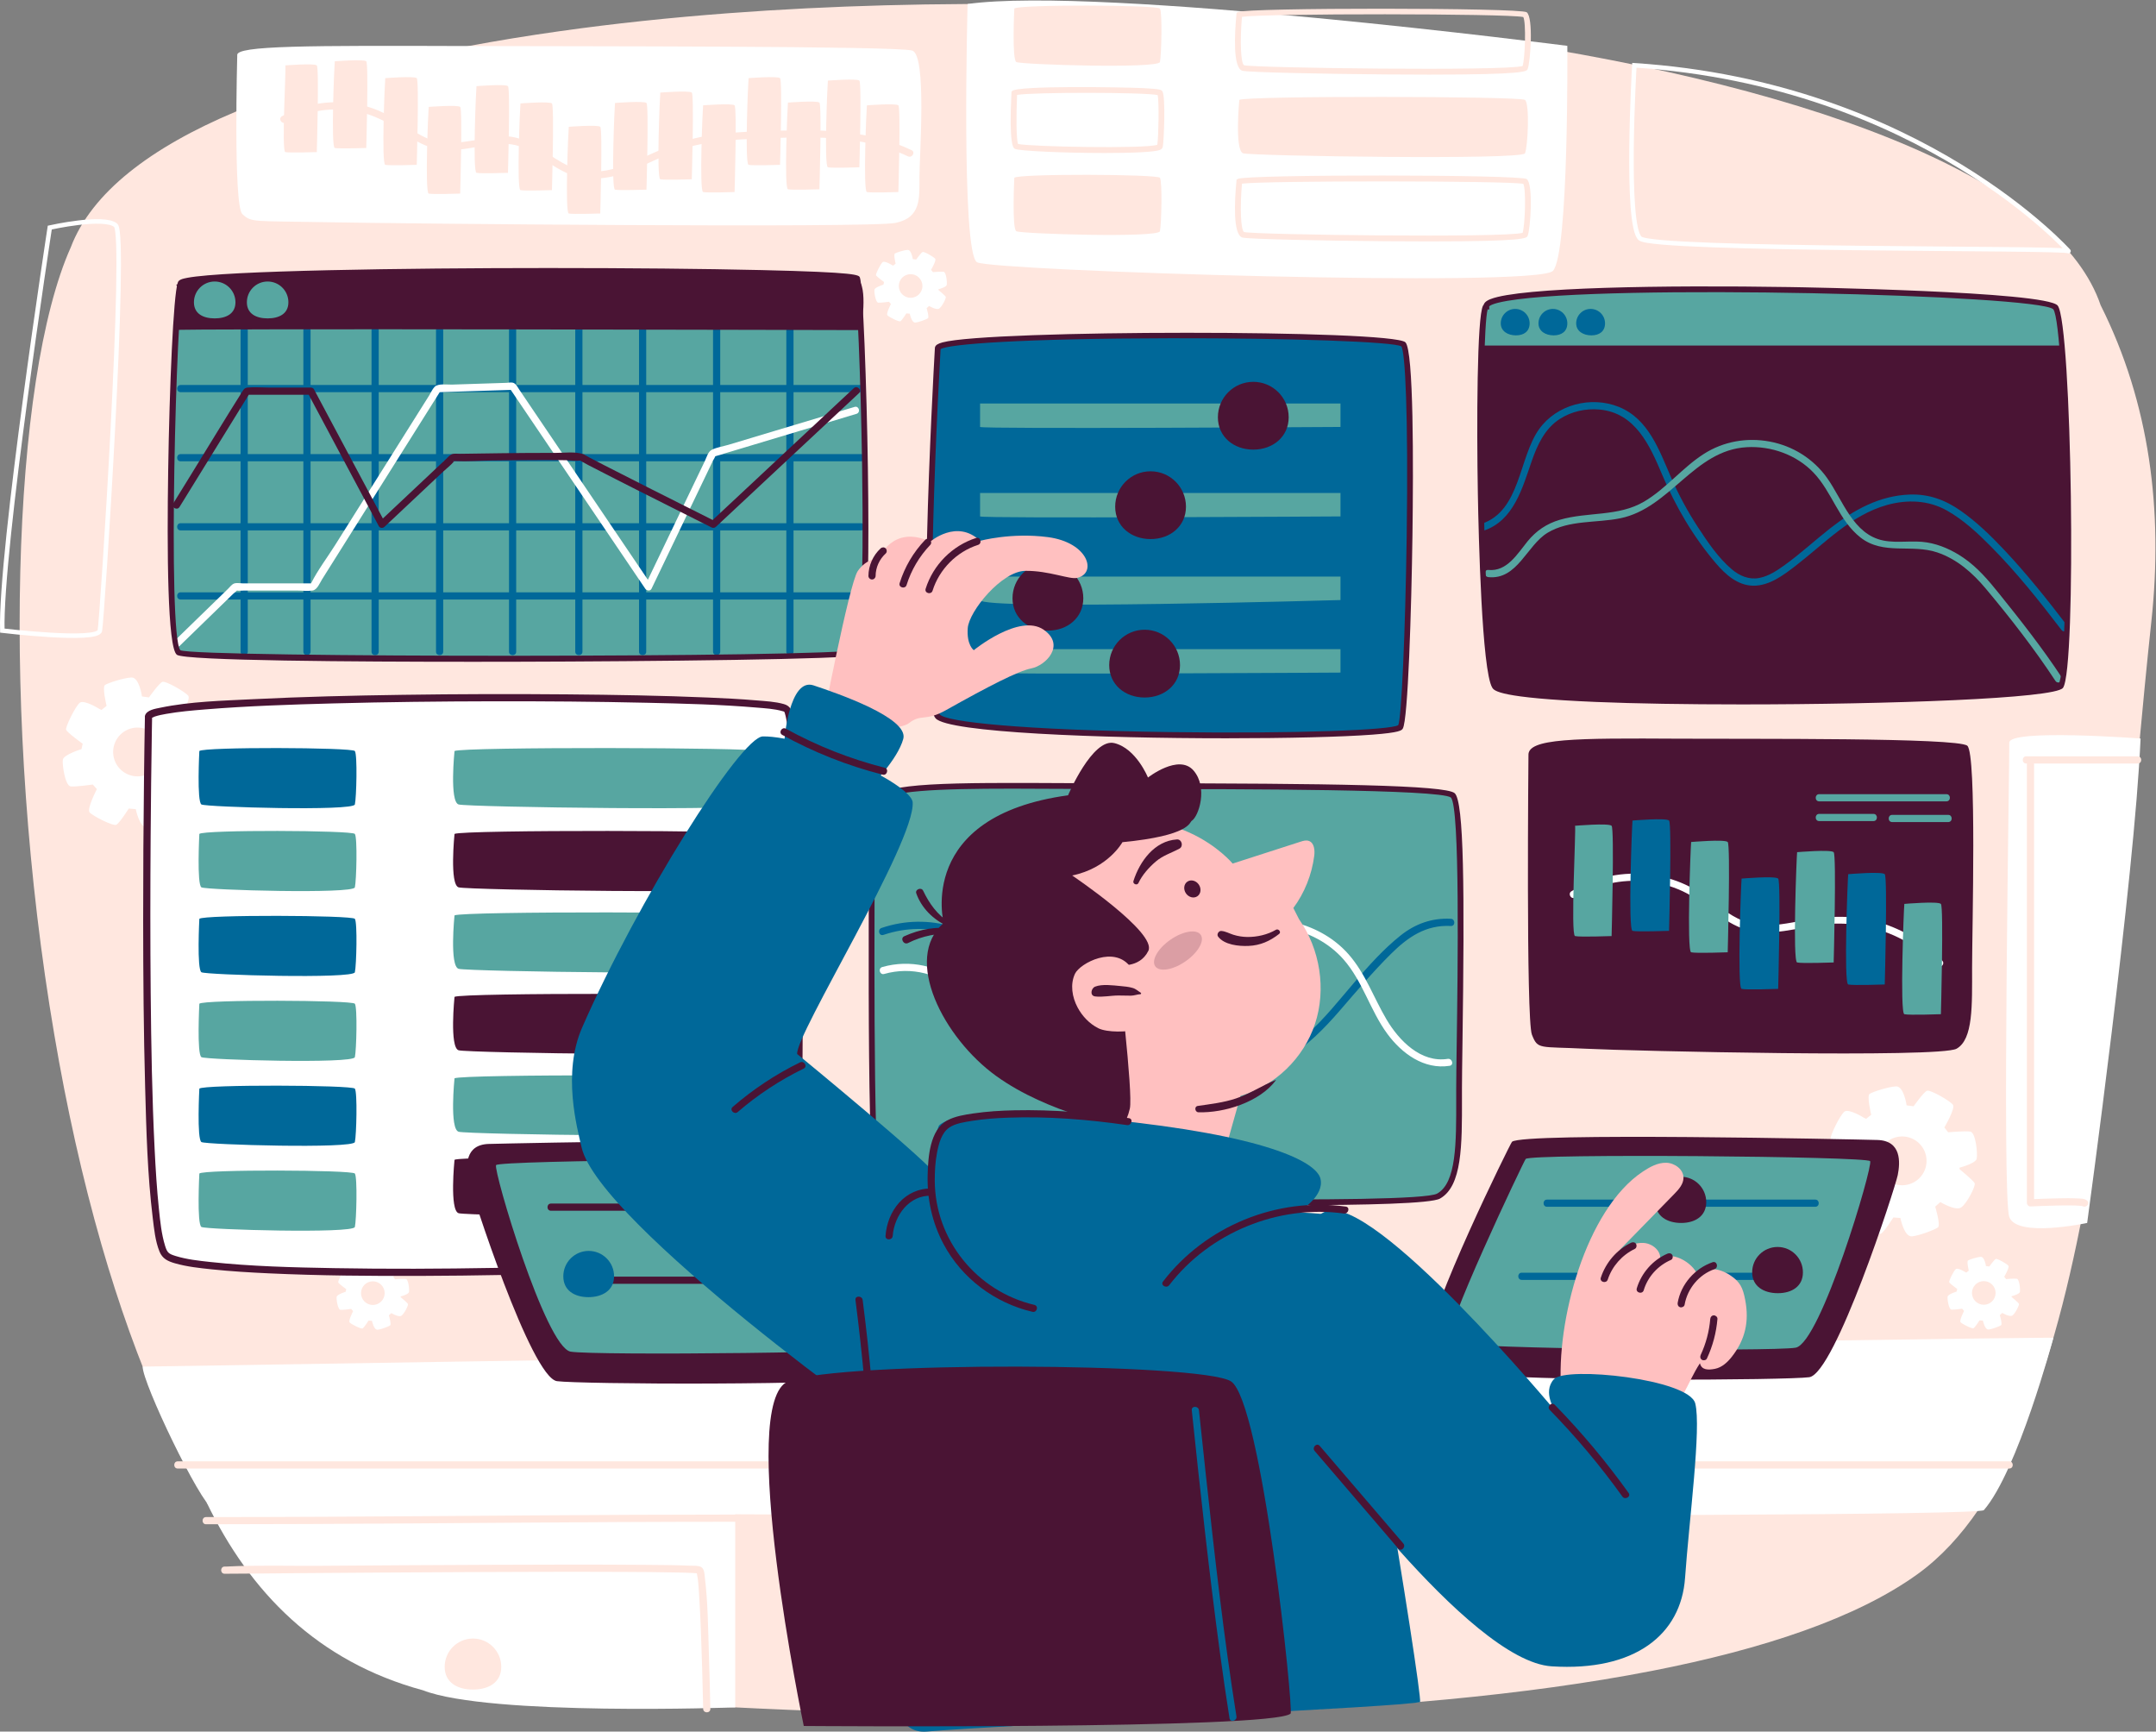 <?xml version="1.0" encoding="UTF-8" standalone="no"?>
<!-- Created with Inkscape (http://www.inkscape.org/) -->

<svg
   version="1.1"
   id="svg2"
   width="635.213"
   height="510.092"
   viewBox="0 0 635.213 510.092"
   xmlns="http://www.w3.org/2000/svg"
   xmlns:svg="http://www.w3.org/2000/svg">
  <rect x="0" y="0" width="635.213" height="510.092" fill="#808080" stroke="none"/>
  <defs
     id="defs6">
    <clipPath
       clipPathUnits="userSpaceOnUse"
       id="clipPath16">
      <path
         d="M 0,500 H 500 V 0 H 0 Z"
         id="path14" />
    </clipPath>
    <clipPath
       clipPathUnits="userSpaceOnUse"
       id="clipPath184">
      <path
         d="M 0,500 H 500 V 0 H 0 Z"
         id="path182" />
    </clipPath>
    <clipPath
       clipPathUnits="userSpaceOnUse"
       id="clipPath448">
      <path
         d="M 0,500 H 500 V 0 H 0 Z"
         id="path446" />
    </clipPath>
    <clipPath
       clipPathUnits="userSpaceOnUse"
       id="clipPath520">
      <path
         d="m 270.058,232.42 h 10.589 v -8.442 h -10.589 z"
         id="path518" />
    </clipPath>
  </defs>
  <g
     id="g8"
     transform="matrix(1.333,0,0,-1.333,-19.982,584.193)">
    <g
       id="g1">
      <g
         id="g10">
        <g
           id="g12"
           clip-path="url(#clipPath16)">
          <g
             id="g18"
             transform="translate(490.492,300.907)">
            <path
               d="m 0,0 c -8.174,-75.825 -11.16,-181.206 -51.632,-210.48 -13.4,-9.688 -34.073,-16.605 -58.801,-21.423 -13.954,-2.718 -29.195,-4.776 -45.144,-6.287 -79.822,-7.568 -177.344,-1.512 -219.643,2.687 -37.472,3.705 -62.702,45.26 -77.84,97.751 -4.261,14.8 -7.723,30.449 -10.426,46.372 -11.946,69.999 -9.346,145.11 3.63,174.079 9.178,24.163 52.107,39.886 108.09,47.758 11.894,1.68 24.367,3.002 37.24,3.968 22.591,1.7 46.367,2.33 70.284,1.92 8.946,-0.167 17.892,-0.461 26.813,-0.902 0.077,0 0.154,0 0.219,-0.011 78.059,-3.883 153.144,-18.777 187.706,-43.559 1.609,-1.154 3.141,-2.34 4.557,-3.548 6.784,-5.667 11.482,-11.808 13.735,-18.42 C -0.322,48.198 2.639,24.425 0,0"
               style="fill:#ffe7df;fill-opacity:1;fill-rule:nonzero;stroke:none"
               id="path20" />
          </g>
          <g
             id="g22"
             transform="translate(435.414,176.329)">
            <path
               d="m 0,0 c -2.978,0 -5.393,2.414 -5.393,5.393 0,2.978 2.415,5.393 5.393,5.393 2.978,0 5.393,-2.415 5.393,-5.393 C 5.393,2.414 2.978,0 0,0 m 15.07,11.858 c -1.185,0.185 -4.909,-0.147 -4.909,-0.147 l -0.838,1.062 c 0,0 2.504,4.225 1.892,5.036 C 10.602,18.62 6.201,21.194 5.466,20.876 4.731,20.558 2.527,17.452 2.527,17.452 l -1.543,0.205 c 0,0 -0.6,4.277 -2.338,4.194 -1.738,-0.084 -5.148,-1.211 -5.83,-1.651 -0.682,-0.441 0.343,-4.622 0.343,-4.622 l -1.125,-0.9 -0.485,0.232 c 0,0 -3.342,2.089 -4.297,1.373 -0.955,-0.717 -3.223,-5.372 -3.044,-5.969 0.179,-0.597 3.666,-3.104 3.666,-3.104 L -12.39,6.017 c 0,0 -3.939,-1.194 -4.118,-2.328 -0.179,-1.134 0.537,-5.789 1.731,-5.909 1.194,-0.119 4.894,0.418 4.894,0.418 l 0.895,-1.014 c 0,0 -2.268,-4.357 -1.611,-5.133 0.656,-0.776 5.192,-3.104 5.909,-2.746 0.716,0.358 2.745,3.581 2.745,3.581 l 1.552,-0.119 c 0,0 0.835,-4.238 2.566,-4.059 1.731,0.179 5.073,1.493 5.73,1.97 0.656,0.478 -0.597,4.596 -0.597,4.596 l 1.134,1.014 c 0,0 3.342,-2.029 4.596,-1.193 1.253,0.835 3.282,4.774 2.984,5.371 -0.298,0.597 -3.342,3.104 -3.342,3.104 l 0.016,0.318 c 1.058,0.295 3.588,1.089 3.779,1.975 0.241,1.122 -0.217,5.81 -1.403,5.995"
               style="fill:#ffffff;fill-opacity:1;fill-rule:nonzero;stroke:none"
               id="path24" />
          </g>
          <g
             id="g26"
             transform="translate(453.456,149.92)">
            <path
               d="m 0,0 c -1.443,0 -2.613,1.17 -2.613,2.613 0,1.443 1.17,2.613 2.613,2.613 1.443,0 2.613,-1.17 2.613,-2.613 C 2.613,1.17 1.443,0 0,0 M 7.302,5.745 C 6.727,5.835 4.923,5.674 4.923,5.674 L 4.517,6.189 c 0,0 1.213,2.047 0.916,2.44 C 5.137,9.022 3.004,10.269 2.648,10.115 2.292,9.961 1.224,8.456 1.224,8.456 L 0.477,8.555 c 0,0 -0.291,2.072 -1.133,2.032 C -1.498,10.546 -3.15,10 -3.481,9.787 -3.811,9.574 -3.315,7.548 -3.315,7.548 L -3.86,7.112 -4.094,7.224 c 0,0 -1.62,1.012 -2.083,0.665 C -6.639,7.542 -7.738,5.286 -7.651,4.997 -7.565,4.708 -5.875,3.494 -5.875,3.494 L -6.003,2.915 c 0,0 -1.909,-0.578 -1.995,-1.128 -0.087,-0.549 0.26,-2.805 0.838,-2.862 0.579,-0.058 2.371,0.202 2.371,0.202 l 0.434,-0.492 c 0,0 -1.099,-2.111 -0.78,-2.487 0.318,-0.375 2.515,-1.503 2.862,-1.33 0.347,0.174 1.331,1.735 1.331,1.735 l 0.751,-0.058 c 0,0 0.405,-2.053 1.244,-1.966 0.838,0.087 2.458,0.723 2.776,0.954 C 4.147,-4.285 3.54,-2.29 3.54,-2.29 l 0.549,0.492 c 0,0 1.62,-0.984 2.227,-0.579 0.607,0.405 1.59,2.314 1.446,2.603 C 7.617,0.515 6.142,1.73 6.142,1.73 L 6.15,1.884 C 6.663,2.027 7.889,2.411 7.981,2.841 8.098,3.384 7.876,5.656 7.302,5.745"
               style="fill:#ffffff;fill-opacity:1;fill-rule:nonzero;stroke:none"
               id="path28" />
          </g>
          <g
             id="g30"
             transform="translate(97.396,149.874)">
            <path
               d="m 0,0 c -1.443,0 -2.613,1.17 -2.613,2.613 0,1.443 1.17,2.613 2.613,2.613 1.443,0 2.613,-1.17 2.613,-2.613 C 2.613,1.17 1.443,0 0,0 M 7.302,5.745 C 6.727,5.835 4.923,5.674 4.923,5.674 L 4.517,6.189 c 0,0 1.213,2.047 0.917,2.44 -0.297,0.393 -2.43,1.64 -2.786,1.486 C 2.292,9.961 1.225,8.456 1.225,8.456 L 0.477,8.555 c 0,0 -0.291,2.072 -1.133,2.032 C -1.498,10.546 -3.15,10 -3.481,9.787 -3.811,9.574 -3.315,7.548 -3.315,7.548 L -3.86,7.112 -4.094,7.224 c 0,0 -1.62,1.012 -2.082,0.665 C -6.639,7.542 -7.738,5.286 -7.651,4.997 -7.565,4.708 -5.875,3.494 -5.875,3.494 L -6.003,2.915 c 0,0 -1.909,-0.578 -1.995,-1.128 -0.087,-0.549 0.26,-2.805 0.838,-2.862 0.579,-0.058 2.372,0.202 2.372,0.202 l 0.433,-0.492 c 0,0 -1.099,-2.111 -0.78,-2.487 0.318,-0.375 2.515,-1.503 2.862,-1.33 0.347,0.174 1.331,1.735 1.331,1.735 l 0.751,-0.058 c 0,0 0.405,-2.053 1.244,-1.966 0.838,0.087 2.458,0.723 2.776,0.954 C 4.147,-4.285 3.54,-2.29 3.54,-2.29 l 0.549,0.492 c 0,0 1.62,-0.984 2.227,-0.579 0.607,0.405 1.59,2.314 1.446,2.603 C 7.617,0.515 6.142,1.73 6.142,1.73 L 6.15,1.884 C 6.663,2.027 7.889,2.411 7.981,2.841 8.098,3.385 7.876,5.656 7.302,5.745"
               style="fill:#ffffff;fill-opacity:1;fill-rule:nonzero;stroke:none"
               id="path32" />
          </g>
          <g
             id="g34"
             transform="translate(216.26,372.442)">
            <path
               d="m 0,0 c -1.443,0 -2.613,1.17 -2.613,2.613 0,1.443 1.17,2.613 2.613,2.613 1.443,0 2.613,-1.17 2.613,-2.613 C 2.613,1.17 1.443,0 0,0 M 7.302,5.745 C 6.727,5.835 4.923,5.674 4.923,5.674 L 4.517,6.189 c 0,0 1.213,2.047 0.917,2.44 -0.297,0.393 -2.43,1.64 -2.786,1.486 C 2.292,9.961 1.225,8.456 1.225,8.456 L 0.477,8.555 c 0,0 -0.291,2.072 -1.133,2.032 C -1.498,10.546 -3.15,10 -3.481,9.787 -3.811,9.574 -3.315,7.548 -3.315,7.548 L -3.86,7.112 -4.094,7.224 c 0,0 -1.62,1.012 -2.082,0.665 C -6.639,7.542 -7.738,5.286 -7.651,4.997 -7.565,4.708 -5.875,3.494 -5.875,3.494 L -6.003,2.915 c 0,0 -1.909,-0.578 -1.995,-1.128 -0.087,-0.549 0.26,-2.805 0.838,-2.862 0.579,-0.058 2.372,0.202 2.372,0.202 l 0.433,-0.492 c 0,0 -1.099,-2.111 -0.78,-2.487 0.318,-0.376 2.515,-1.503 2.862,-1.33 0.347,0.174 1.331,1.735 1.331,1.735 l 0.751,-0.058 c 0,0 0.405,-2.053 1.244,-1.966 0.838,0.087 2.458,0.723 2.776,0.954 C 4.147,-4.285 3.54,-2.29 3.54,-2.29 l 0.549,0.492 c 0,0 1.62,-0.984 2.227,-0.579 0.607,0.405 1.59,2.314 1.446,2.603 C 7.617,0.515 6.142,1.73 6.142,1.73 L 6.15,1.884 C 6.663,2.027 7.889,2.411 7.981,2.841 8.098,3.384 7.876,5.656 7.302,5.745"
               style="fill:#ffffff;fill-opacity:1;fill-rule:nonzero;stroke:none"
               id="path36" />
          </g>
          <g
             id="g38"
             transform="translate(45.39,266.687)">
            <path
               d="m 0,0 c -2.978,0 -5.393,2.414 -5.393,5.393 0,2.978 2.415,5.393 5.393,5.393 2.978,0 5.393,-2.415 5.393,-5.393 C 5.393,2.414 2.978,0 0,0 m 15.07,11.858 c -1.185,0.185 -4.909,-0.147 -4.909,-0.147 l -0.839,1.062 c 0,0 2.505,4.225 1.892,5.036 C 10.602,18.62 6.201,21.194 5.466,20.876 4.731,20.558 2.527,17.452 2.527,17.452 l -1.543,0.205 c 0,0 -0.6,4.277 -2.338,4.194 -1.738,-0.084 -5.148,-1.211 -5.83,-1.651 -0.682,-0.441 0.343,-4.622 0.343,-4.622 l -1.125,-0.9 -0.485,0.232 c 0,0 -3.342,2.089 -4.297,1.373 -0.955,-0.717 -3.223,-5.372 -3.044,-5.969 0.179,-0.597 3.666,-3.103 3.666,-3.103 L -12.39,6.017 c 0,0 -3.939,-1.194 -4.118,-2.328 -0.179,-1.134 0.537,-5.789 1.731,-5.909 1.194,-0.119 4.894,0.418 4.894,0.418 l 0.895,-1.014 c 0,0 -2.268,-4.357 -1.611,-5.133 0.656,-0.776 5.192,-3.104 5.909,-2.746 0.716,0.358 2.745,3.581 2.745,3.581 l 1.552,-0.119 c 0,0 0.835,-4.238 2.566,-4.058 1.731,0.178 5.073,1.492 5.73,1.969 0.656,0.478 -0.597,4.596 -0.597,4.596 l 1.134,1.014 c 0,0 3.342,-2.029 4.596,-1.193 1.253,0.835 3.282,4.774 2.984,5.371 -0.298,0.597 -3.342,3.104 -3.342,3.104 l 0.016,0.318 c 1.058,0.295 3.588,1.089 3.779,1.975 0.241,1.122 -0.218,5.81 -1.403,5.995"
               style="fill:#ffffff;fill-opacity:1;fill-rule:nonzero;stroke:none"
               id="path40" />
          </g>
          <g
             id="g42"
             transform="translate(46.518,136.252)">
            <path
               d="M 0,0 C 0,0 422.437,6.747 422.323,6.359 422.21,5.97 414.44,-23.067 406.955,-31.714 405.066,-33.896 17.833,-32.697 15.555,-31.534 12.643,-30.047 -0.02,-3.657 0,0"
               style="fill:#ffffff;fill-opacity:1;fill-rule:nonzero;stroke:none"
               id="path44" />
          </g>
          <g
             id="g46"
             transform="translate(54.27,113.729)">
            <path
               d="m 0,0 h 18.58 32.092 42.559 49.378 53.295 53.477 50.791 44.388 35.043 22.112 3.105 c 1.023,0 1.024,1.589 0,1.589 H 386.241 354.148 311.59 262.212 208.916 155.439 104.649 60.261 25.218 3.105 0 C -1.022,1.589 -1.024,0 0,0"
               style="fill:#ffe7df;fill-opacity:1;fill-rule:nonzero;stroke:none"
               id="path48" />
          </g>
          <g
             id="g50"
             transform="translate(67.428,426.053)">
            <path
               d="m 0,0 c 0,0 -0.898,-33.185 1.127,-35.106 2.026,-1.921 2.432,-1.479 18.247,-1.794 15.816,-0.315 120.444,-1.329 126.123,-0.155 5.679,1.174 5.279,5.455 5.285,10.178 0.005,4.723 1.655,26.861 -1.588,27.899 C 145.951,2.059 75.012,1.948 51.46,2.027 15.626,2.149 -0.363,2.145 0,0"
               style="fill:#ffffff;fill-opacity:1;fill-rule:nonzero;stroke:none"
               id="path52" />
          </g>
          <g
             id="g54"
             transform="translate(78.116,411.203)">
            <path
               d="m 0,0 c 3.977,2.214 8.529,3.133 13.061,2.81 4.839,-0.344 8.866,-2.275 12.806,-4.98 1.77,-1.215 3.57,-2.401 5.604,-3.126 2.224,-0.794 4.614,-0.899 6.948,-0.692 4.75,0.419 9.626,2.418 14.224,0.348 3.475,-1.564 6.328,-4.238 9.86,-5.696 4.236,-1.749 8.747,-1.186 12.95,0.353 4.443,1.627 8.554,4.061 13.11,5.393 5.113,1.495 10.461,1.789 15.753,2.002 11.135,0.449 22.903,1.001 33.231,-3.91 0.919,-0.436 1.726,0.933 0.802,1.372 -9.028,4.293 -19.105,4.603 -28.921,4.311 -5.095,-0.151 -10.232,-0.26 -15.285,-0.98 -5.005,-0.714 -9.514,-2.41 -14.082,-4.506 -4.563,-2.094 -9.567,-4.388 -14.707,-3.276 -4.202,0.91 -7.379,4.01 -11.115,5.924 -1.625,0.832 -3.353,1.443 -5.183,1.575 -2.335,0.169 -4.772,-0.447 -7.06,-0.829 -2.801,-0.467 -5.695,-0.889 -8.513,-0.308 -2.455,0.506 -4.562,1.875 -6.599,3.269 C 22.751,1.881 18.62,3.896 13.563,4.358 8.602,4.811 3.553,3.796 -0.802,1.372 -1.695,0.874 -0.895,-0.498 0,0"
               style="fill:#ffe7df;fill-opacity:1;fill-rule:nonzero;stroke:none"
               id="path56" />
          </g>
          <g
             id="g58"
             transform="translate(78.052,423.804)">
            <path
               d="m 0,0 c 0.221,-0.302 -0.883,-18.958 0,-19.159 0.883,-0.202 6.957,0 6.957,0 0,0 0.552,18.655 0,19.159 C 6.404,0.504 0,0 0,0"
               style="fill:#ffe7df;fill-opacity:1;fill-rule:nonzero;stroke:none"
               id="path60" />
          </g>
          <g
             id="g62"
             transform="translate(88.984,424.712)">
            <path
               d="m 0,0 c -0.091,-0.552 -0.883,-18.958 0,-19.16 0.883,-0.201 6.957,0 6.957,0 0,0 0.552,18.656 0,19.16 C 6.404,0.504 0,0 0,0"
               style="fill:#ffe7df;fill-opacity:1;fill-rule:nonzero;stroke:none"
               id="path64" />
          </g>
          <g
             id="g66"
             transform="translate(109.744,414.63)">
            <path
               d="m 0,0 c -0.091,-0.552 -0.883,-18.958 0,-19.159 0.883,-0.202 6.956,0 6.956,0 0,0 0.553,18.655 0,19.159 C 6.404,0.504 0,0 0,0"
               style="fill:#ffe7df;fill-opacity:1;fill-rule:nonzero;stroke:none"
               id="path68" />
          </g>
          <g
             id="g70"
             transform="translate(130.024,415.397)">
            <path
               d="m 0,0 c -0.091,-0.552 -0.883,-18.958 0,-19.16 0.883,-0.201 6.956,0 6.956,0 0,0 0.553,18.656 0,19.16 C 6.404,0.504 0,0 0,0"
               style="fill:#ffe7df;fill-opacity:1;fill-rule:nonzero;stroke:none"
               id="path72" />
          </g>
          <g
             id="g74"
             transform="translate(160.935,417.794)">
            <path
               d="m 0,0 c -0.091,-0.552 -0.883,-18.958 0,-19.159 0.883,-0.202 6.957,0 6.957,0 0,0 0.552,18.655 0,19.159 C 6.405,0.504 0,0 0,0"
               style="fill:#ffe7df;fill-opacity:1;fill-rule:nonzero;stroke:none"
               id="path76" />
          </g>
          <g
             id="g78"
             transform="translate(170.394,414.975)">
            <path
               d="m 0,0 c -0.091,-0.552 -0.883,-18.958 0,-19.159 0.883,-0.202 6.957,0 6.957,0 0,0 0.552,18.655 0,19.159 C 6.405,0.504 0,0 0,0"
               style="fill:#ffe7df;fill-opacity:1;fill-rule:nonzero;stroke:none"
               id="path80" />
          </g>
          <g
             id="g82"
             transform="translate(180.443,420.986)">
            <path
               d="m 0,0 c -0.091,-0.552 -0.883,-18.958 0,-19.16 0.883,-0.201 6.957,0 6.957,0 0,0 0.552,18.656 0,19.16 C 6.404,0.504 0,0 0,0"
               style="fill:#ffe7df;fill-opacity:1;fill-rule:nonzero;stroke:none"
               id="path84" />
          </g>
          <g
             id="g86"
             transform="translate(189.145,415.581)">
            <path
               d="m 0,0 c -0.091,-0.552 -0.883,-18.958 0,-19.159 0.883,-0.202 6.956,0 6.956,0 0,0 0.553,18.655 0,19.159 C 6.404,0.504 0,0 0,0"
               style="fill:#ffe7df;fill-opacity:1;fill-rule:nonzero;stroke:none"
               id="path88" />
          </g>
          <g
             id="g90"
             transform="translate(197.973,420.442)">
            <path
               d="m 0,0 c -0.091,-0.552 -0.883,-18.958 0,-19.16 0.883,-0.201 6.956,0 6.956,0 0,0 0.553,18.656 0,19.16 C 6.404,0.504 0,0 0,0"
               style="fill:#ffe7df;fill-opacity:1;fill-rule:nonzero;stroke:none"
               id="path92" />
          </g>
          <g
             id="g94"
             transform="translate(206.595,414.975)">
            <path
               d="m 0,0 c -0.091,-0.552 -0.883,-18.958 0,-19.159 0.883,-0.202 6.957,0 6.957,0 0,0 0.552,18.655 0,19.159 C 6.404,0.504 0,0 0,0"
               style="fill:#ffe7df;fill-opacity:1;fill-rule:nonzero;stroke:none"
               id="path96" />
          </g>
          <g
             id="g98"
             transform="translate(100.144,420.986)">
            <path
               d="m 0,0 c -0.091,-0.552 -0.883,-18.958 0,-19.16 0.883,-0.201 6.957,0 6.957,0 0,0 0.552,18.656 0,19.16 C 6.404,0.504 0,0 0,0"
               style="fill:#ffe7df;fill-opacity:1;fill-rule:nonzero;stroke:none"
               id="path100" />
          </g>
          <g
             id="g102"
             transform="translate(120.304,419.219)">
            <path
               d="m 0,0 c -0.091,-0.552 -0.883,-18.958 0,-19.159 0.883,-0.202 6.957,0 6.957,0 0,0 0.552,18.655 0,19.159 C 6.404,0.504 0,0 0,0"
               style="fill:#ffe7df;fill-opacity:1;fill-rule:nonzero;stroke:none"
               id="path104" />
          </g>
          <g
             id="g106"
             transform="translate(140.704,410.233)">
            <path
               d="m 0,0 c -0.091,-0.552 -0.883,-18.958 0,-19.16 0.883,-0.201 6.957,0 6.957,0 0,0 0.552,18.656 0,19.16 C 6.405,0.504 0,0 0,0"
               style="fill:#ffe7df;fill-opacity:1;fill-rule:nonzero;stroke:none"
               id="path108" />
          </g>
          <g
             id="g110"
             transform="translate(150.92,415.499)">
            <path
               d="m 0,0 c -0.091,-0.552 -0.883,-18.958 0,-19.159 0.883,-0.202 6.957,0 6.957,0 0,0 0.552,18.655 0,19.159 C 6.405,0.504 0,0 0,0"
               style="fill:#ffe7df;fill-opacity:1;fill-rule:nonzero;stroke:none"
               id="path112" />
          </g>
          <g
             id="g114"
             transform="translate(108.469,64.726)">
            <path
               d="M 0,0 C -23.277,6.316 -38.247,21.649 -47.803,41.493 L 69.023,39.847 V -3.781 C 69.023,-3.781 14.729,-5.747 0,0"
               style="fill:#ffffff;fill-opacity:1;fill-rule:nonzero;stroke:none"
               id="path116" />
          </g>
          <g
             id="g118"
             transform="translate(64.64,90.476)">
            <path
               d="M 0,0 C 5.539,0.009 11.079,0.092 16.617,0.135 28.525,0.226 40.432,0.305 52.34,0.361 64.233,0.416 76.127,0.46 88.02,0.408 92.043,0.39 96.067,0.369 100.089,0.28 c 1.153,-0.025 2.306,-0.05 3.457,-0.114 0.337,-0.019 0.676,-0.064 1.013,-0.075 0.059,-0.001 0.086,-0.022 0.088,-0.014 -0.021,-0.094 -0.309,0.31 -0.311,0.307 -0.036,-0.041 0.229,-1.305 0.258,-1.567 0.115,-1.049 0.189,-2.103 0.259,-3.156 0.193,-2.927 0.317,-5.858 0.43,-8.789 0.202,-5.262 0.348,-10.526 0.464,-15.79 0.007,-0.312 0.014,-0.625 0.02,-0.937 0.02,-1.021 1.609,-1.025 1.588,0 -0.082,4.085 -0.194,8.169 -0.326,12.253 -0.182,5.614 -0.213,11.317 -0.902,16.898 -0.108,0.874 -0.108,1.989 -1.072,2.316 -0.618,0.209 -1.455,0.142 -2.096,0.17 C 99.694,1.925 96.421,1.937 93.154,1.964 81.682,2.061 70.208,2.02 58.736,1.976 46.168,1.928 33.6,1.85 21.032,1.757 14.175,1.706 7.246,1.936 0.396,1.591 0.265,1.585 0.132,1.589 0,1.589 -1.022,1.587 -1.024,-0.002 0,0"
               style="fill:#ffe7df;fill-opacity:1;fill-rule:nonzero;stroke:none"
               id="path120" />
          </g>
          <g
             id="g122"
             transform="translate(228.851,437.373)">
            <path
               d="m 0,0 c 0,0 -1.479,-55.188 2.101,-57.082 3.58,-1.893 123.712,-5.698 127.268,-1.902 3.556,3.796 3.189,49.733 3.189,49.733 C 132.558,-9.251 29.16,4.063 0,0"
               style="fill:#ffffff;fill-opacity:1;fill-rule:nonzero;stroke:none"
               id="path124" />
          </g>
          <g
             id="g126"
             transform="translate(271.041,417.195)">
            <path
               d="m 0,0 z m -30.997,-10.822 z m -0.036,0.072 c 2.414,-0.615 28.19,-1.115 30.776,-0.182 0.286,1.896 0.406,9.523 0.085,10.981 -2.872,0.643 -27.823,0.657 -31.077,0.032 -0.211,-4.645 -0.186,-9.886 0.216,-10.831 m 19.189,-2.004 c -8.759,0 -19.072,0.436 -19.906,0.931 -0.326,0.193 -1.315,0.78 -0.749,12.387 l 0.011,0.209 0.132,0.162 c 1.037,1.266 24.698,0.858 28.992,0.648 3.878,-0.189 4.014,-0.391 4.219,-0.697 0.773,-1.158 0.336,-11.167 0.092,-12.297 -0.06,-0.28 -0.262,-0.496 -0.598,-0.643 -1.157,-0.505 -6.327,-0.7 -12.193,-0.7"
               style="fill:#ffe7df;fill-opacity:1;fill-rule:nonzero;stroke:none"
               id="path128" />
          </g>
          <g
             id="g130"
             transform="translate(239.177,398.965)">
            <path
               d="m 0,0 c 0,0 -0.548,-11.224 0.438,-11.809 0.985,-0.584 31.424,-1.52 31.752,0 0.329,1.52 0.548,10.991 0,11.809 C 31.643,0.819 0.766,0.935 0,0"
               style="fill:#ffe7df;fill-opacity:1;fill-rule:nonzero;stroke:none"
               id="path132" />
          </g>
          <g
             id="g134"
             transform="translate(239.177,436.361)">
            <path
               d="m 0,0 c 0,0 -0.548,-11.224 0.438,-11.809 0.985,-0.584 31.424,-1.52 31.752,0 0.329,1.52 0.548,10.991 0,11.809 C 31.643,0.818 0.766,0.935 0,0"
               style="fill:#ffe7df;fill-opacity:1;fill-rule:nonzero;stroke:none"
               id="path136" />
          </g>
          <g
             id="g138"
             transform="translate(288.908,416.182)">
            <path
               d="m 0,0 c 0,0 -1.074,-11.224 0.859,-11.809 1.933,-0.584 61.635,-1.52 62.279,0 0.644,1.52 1.074,10.99 0,11.809 C 62.064,0.818 1.503,0.935 0,0"
               style="fill:#ffe7df;fill-opacity:1;fill-rule:nonzero;stroke:none"
               id="path140" />
          </g>
          <g
             id="g142"
             transform="translate(351.787,434.463)">
            <path
               d="m 0,0 z m -62.289,0.069 c -0.474,-5.333 -0.268,-10.274 0.463,-10.698 2.397,-0.601 57.581,-1.318 61.565,-0.168 0.551,1.841 0.796,9.626 0.148,10.825 -3.811,0.794 -56.98,0.809 -62.176,0.041 m 41.451,-12.767 c -2.806,0 -5.977,0.013 -9.565,0.041 -14.123,0.108 -30.657,0.47 -31.801,0.816 -2.116,0.64 -1.728,8.092 -1.308,12.478 l 0.029,0.312 0.267,0.166 c 1.644,1.022 62.517,0.991 63.859,-0.034 1.528,-1.163 0.824,-11.09 0.2,-12.562 -0.21,-0.496 -0.518,-1.217 -21.681,-1.217"
               style="fill:#ffe7df;fill-opacity:1;fill-rule:nonzero;stroke:none"
               id="path144" />
          </g>
          <g
             id="g146"
             transform="translate(351.787,397.603)">
            <path
               d="m 0,0 z m -62.289,0.065 c -0.473,-5.332 -0.266,-10.27 0.463,-10.694 2.397,-0.601 57.581,-1.318 61.565,-0.168 0.551,1.84 0.796,9.62 0.148,10.824 -3.609,0.703 -57.08,0.716 -62.176,0.038 m 41.45,-12.763 c -2.807,0 -5.976,0.013 -9.564,0.041 -14.123,0.108 -30.657,0.47 -31.801,0.816 -2.116,0.64 -1.728,8.092 -1.308,12.478 l 0.029,0.312 0.269,0.166 c 1.639,1.022 62.515,0.989 63.857,-0.034 1.528,-1.164 0.824,-11.09 0.2,-12.562 -0.21,-0.496 -0.518,-1.217 -21.682,-1.217"
               style="fill:#ffe7df;fill-opacity:1;fill-rule:nonzero;stroke:none"
               id="path148" />
          </g>
          <g
             id="g150"
             transform="translate(376.225,423.825)">
            <path
               d="m 0,0 c 0,0 -2.1,-35.594 1.301,-38.28 3.4,-2.686 93.983,-1.976 94.654,-2.777 C 96.625,-41.858 63.667,-4.142 0,0 Z"
               style="fill:none;stroke:#ffffff;stroke-width:1;stroke-linecap:butt;stroke-linejoin:miter;stroke-miterlimit:10;stroke-dasharray:none;stroke-opacity:1"
               id="path152" />
          </g>
          <g
             id="g154"
             transform="translate(15.503,298.895)">
            <path
               d="m 0,0 c 0,0 21.061,-2.517 21.562,0 0.501,2.517 6.017,87.328 3.51,89.551 C 22.565,91.773 10.488,89.069 10.488,89.069 10.488,89.069 -0.501,17.541 0,0 Z"
               style="fill:none;stroke:#ffffff;stroke-width:1;stroke-linecap:butt;stroke-linejoin:miter;stroke-miterlimit:10;stroke-dasharray:none;stroke-opacity:1"
               id="path156" />
          </g>
          <g
             id="g158"
             transform="translate(459.091,274.116)">
            <path
               d="m 0,0 c 0.096,-2.022 -1.657,-100.107 0,-104.792 1.657,-4.684 17.212,-1.326 17.212,-1.326 0,0 10.495,76.406 11.806,107.052 C 29.018,0.934 -0.148,3.138 0,0"
               style="fill:#ffffff;fill-opacity:1;fill-rule:nonzero;stroke:none"
               id="path160" />
          </g>
          <g
             id="g162"
             transform="translate(462.981,269.621)">
            <path
               d="m 0,0 v -75.587 -21.596 c 0,-0.414 0.364,-0.815 0.794,-0.794 1.774,0.085 3.548,0.147 5.323,0.189 1.326,0.031 2.654,0.054 3.981,0.029 0.48,-0.009 0.962,-0.015 1.441,-0.055 0.162,-0.014 0.325,-0.021 0.486,-0.042 0.222,-0.029 0.445,-0.211 0.17,0.038 0.758,-0.683 1.885,0.437 1.123,1.123 -0.559,0.503 -1.515,0.459 -2.213,0.494 -1.341,0.068 -2.688,0.044 -4.03,0.021 -2.094,-0.036 -4.188,-0.108 -6.281,-0.209 0.265,-0.265 0.53,-0.529 0.795,-0.794 V -21.596 0 C 1.589,1.022 0,1.024 0,0"
               style="fill:#ffe7df;fill-opacity:1;fill-rule:nonzero;stroke:none"
               id="path164" />
          </g>
          <g
             id="g166"
             transform="translate(487.484,271.119)">
            <path
               d="m 0,0 h -24.648 c -1.022,0 -1.024,-1.589 0,-1.589 H 0 C 1.022,-1.589 1.024,0 0,0"
               style="fill:#ffe7df;fill-opacity:1;fill-rule:nonzero;stroke:none"
               id="path168" />
          </g>
          <g
             id="g170"
             transform="translate(125.78,69.906)">
            <path
               d="m 0,0 c 0,-3.454 -2.8,-5.023 -6.254,-5.023 -3.453,0 -6.253,1.569 -6.253,5.023 0,3.454 2.8,6.254 6.253,6.254 C -2.8,6.254 0,3.454 0,0"
               style="fill:#ffe7df;fill-opacity:1;fill-rule:nonzero;stroke:none"
               id="path172" />
          </g>
          <g
             id="g174"
             transform="translate(177.689,103.555)">
            <path
               d="m 0,0 c -30.401,-0.002 -60.8,-0.336 -91.2,-0.484 -8.653,-0.043 -17.306,-0.069 -25.959,-0.07 -1.022,0 -1.024,-1.589 0,-1.588 30.401,0.002 60.8,0.335 91.2,0.484 C -17.306,-1.616 -8.653,-1.589 0,-1.589 1.022,-1.589 1.024,0 0,0"
               style="fill:#ffe7df;fill-opacity:1;fill-rule:nonzero;stroke:none"
               id="path176" />
          </g>
        </g>
      </g>
      <g
         id="g178">
        <g
           id="g180"
           clip-path="url(#clipPath184)">
          <g
             id="g186"
             transform="translate(207.783,259.693)">
            <path
               d="m 0,0 c 0,0 -0.737,-77.175 1.007,-81.638 1.743,-4.462 2.092,-3.432 15.694,-4.119 13.602,-0.686 103.583,-2.746 108.465,0 4.883,2.746 4.534,12.701 4.534,23.685 0,10.984 1.396,62.472 -1.395,64.875 C 125.515,5.206 64.508,4.744 44.253,4.862 13.436,5.042 -0.314,4.988 0,0"
               style="fill:#57a6a1;fill-opacity:1;fill-rule:nonzero;stroke:none"
               id="path188" />
          </g>
          <g
             id="g190"
             transform="translate(238.778,263.973)">
            <path
               d="m 0,0 c -16.71,0 -27.504,-0.434 -29.885,-2.956 -0.356,-0.376 -0.508,-0.785 -0.476,-1.284 l 0.001,-0.046 c -0.205,-21.432 -0.431,-77.833 0.963,-81.4 1.246,-3.19 1.327,-3.222 8.674,-3.459 1.737,-0.056 3.856,-0.125 6.461,-0.257 14.057,-0.71 103.553,-2.651 108.122,-0.081 4.251,2.391 4.232,11.045 4.212,21.067 l -0.002,2.064 c 0,2.092 0.051,5.652 0.113,10.063 0.222,15.631 0.742,52.236 -1.292,54.335 -2.433,1.83 -46.384,1.858 -69.997,1.874 -5.423,0.003 -10.14,0.006 -13.64,0.027 C 8.508,-0.025 4.078,0 0,0 m 60.771,-92.047 c -29.247,0 -67.872,1.012 -75.098,1.377 -2.595,0.13 -4.707,0.198 -6.438,0.254 -7.313,0.237 -8.253,0.268 -9.816,4.268 -1.764,4.514 -1.083,78.392 -1.05,81.852 -0.047,0.842 0.23,1.586 0.822,2.213 3.207,3.395 15.824,3.464 44.071,3.3 3.498,-0.02 8.212,-0.023 13.633,-0.026 43.285,-0.029 68.75,-0.395 70.83,-2.186 2.077,-1.789 2.207,-21.636 1.729,-55.313 -0.062,-4.402 -0.113,-7.955 -0.113,-10.044 l 0.002,-2.062 c 0.021,-10.421 0.04,-19.422 -4.86,-22.176 -1.939,-1.091 -16.133,-1.457 -33.712,-1.457"
               style="fill:#4a1434;fill-opacity:1;fill-rule:nonzero;stroke:none"
               id="path192" />
          </g>
          <g
             id="g194"
             transform="translate(210.249,231.654)">
            <path
               d="m 0,0 c 10.104,3.427 20.29,-0.127 27.674,-7.479 3.667,-3.652 6.411,-8.083 9.797,-11.977 3.121,-3.59 6.88,-6.616 11.056,-8.898 8.384,-4.581 18.169,-6.089 27.529,-4.139 4.781,0.997 9.404,2.867 13.526,5.488 4.302,2.737 7.874,6.337 11.195,10.174 3.723,4.3 7.348,8.621 11.394,12.63 3.765,3.731 7.732,6.464 13.245,6.172 1.022,-0.054 1.019,1.535 0,1.589 -4.209,0.222 -7.9,-1.119 -11.173,-3.736 -3.704,-2.962 -6.998,-6.644 -10.083,-10.229 -3.438,-3.996 -6.703,-8.18 -10.667,-11.682 -3.921,-3.465 -8.569,-6.092 -13.54,-7.719 -9.807,-3.211 -20.548,-2.378 -29.726,2.348 -4.425,2.278 -8.368,5.37 -11.633,9.126 -3.444,3.96 -6.225,8.482 -9.99,12.166 C 20.835,1.435 10.122,5.108 -0.422,1.532 -1.385,1.205 -0.972,-0.33 0,0"
               style="fill:#006899;fill-opacity:1;fill-rule:nonzero;stroke:none"
               id="path196" />
          </g>
          <g
             id="g198"
             transform="translate(210.413,223.021)">
            <path
               d="m 0,0 c 6.064,1.721 12.192,-0.002 16.952,-4.031 3.579,-3.028 6.152,-7.021 9.175,-10.559 2.842,-3.325 6.292,-6.396 10.72,-7.244 5.185,-0.992 10.482,0.999 14.577,4.127 9.253,7.066 12.989,19.608 23.264,25.518 8.573,4.931 20.327,2.789 26.827,-4.582 4.253,-4.823 5.9,-11.296 9.678,-16.433 3.216,-4.372 8.112,-7.977 13.786,-7.091 1.007,0.158 0.58,1.689 -0.422,1.532 -5.924,-0.925 -10.763,4.043 -13.517,8.697 -2.83,4.784 -4.679,10.197 -8.401,14.418 -6.046,6.855 -16.388,9.452 -25.008,6.515 -10.948,-3.731 -15.667,-15.22 -22.86,-23.256 -3.896,-4.353 -9.147,-8.141 -15.232,-8.12 -5.183,0.018 -9.09,3.3 -12.288,7.042 -3.297,3.857 -6.082,8.23 -10.155,11.349 C 12.034,1.757 5.766,3.288 -0.422,1.532 -1.404,1.253 -0.987,-0.28 0,0"
               style="fill:#ffffff;fill-opacity:1;fill-rule:nonzero;stroke:none"
               id="path200" />
          </g>
          <g
             id="g202"
             transform="translate(47.816,279.933)">
            <path
               d="m 0,0 c 0,0 -2.159,-112.084 3.706,-118.956 5.865,-6.872 135.813,-3.322 138.257,0.605 2.444,3.927 2.769,116.355 -0.897,119.955 C 137.401,5.203 1.466,5.236 0,0"
               style="fill:#ffffff;fill-opacity:1;fill-rule:nonzero;stroke:none"
               id="path204" />
          </g>
          <g
             id="g206"
             transform="translate(47.021,279.933)">
            <path
               d="m 0,0 c -0.086,-4.501 -0.146,-9.002 -0.2,-13.503 -0.126,-10.581 -0.194,-21.162 -0.188,-31.744 0.008,-12.229 0.103,-24.461 0.436,-36.686 0.261,-9.612 0.507,-19.3 1.676,-28.853 0.303,-2.475 0.553,-5.145 1.501,-7.477 0.638,-1.57 1.844,-2.137 3.415,-2.588 2.642,-0.759 5.44,-1.051 8.163,-1.337 4.19,-0.44 8.401,-0.688 12.609,-0.882 11.155,-0.514 22.331,-0.602 33.496,-0.563 12.311,0.044 24.622,0.281 36.925,0.701 10.168,0.347 20.343,0.782 30.486,1.581 3.284,0.258 6.571,0.546 9.834,1.004 1.458,0.205 3.546,0.274 4.817,1.138 1.097,0.745 1.025,2.781 1.143,3.936 0.321,3.123 0.456,6.268 0.589,9.403 0.439,10.411 0.574,20.837 0.652,31.256 0.092,12.315 0.056,24.631 -0.147,36.944 -0.163,9.877 -0.352,19.777 -1.059,29.632 -0.194,2.7 -0.362,5.457 -0.912,8.114 -0.277,1.338 -0.612,2.253 -1.994,2.651 -1.941,0.558 -4.078,0.65 -6.078,0.82 -3.538,0.302 -7.088,0.479 -10.635,0.631 -10.358,0.442 -20.73,0.609 -31.097,0.7 C 81.243,4.984 69.051,4.95 56.863,4.773 45.899,4.614 34.932,4.36 23.98,3.813 17.161,3.472 10.094,3.32 3.386,1.923 2.329,1.703 0.421,1.435 0.028,0.211 -0.284,-0.765 1.249,-1.182 1.56,-0.211 1.499,-0.404 1.399,-0.339 1.589,-0.282 c 0.356,0.109 0.218,0.131 0.602,0.259 0.818,0.272 1.673,0.437 2.521,0.587 2.85,0.504 5.749,0.753 8.632,0.987 9.406,0.764 18.852,1.074 28.283,1.325 11.775,0.314 23.554,0.448 35.333,0.469 11.341,0.019 22.684,-0.064 34.023,-0.326 8.083,-0.187 16.195,-0.375 24.255,-1.067 1.881,-0.161 3.869,-0.26 5.694,-0.789 0.379,-0.11 0.235,-0.048 0.418,-0.162 0.048,-0.029 -0.049,0.042 -0.052,0.049 -0.059,0.143 0.087,-0.157 0.099,-0.208 -0.03,0.133 0.159,-0.537 0.207,-0.732 0.104,-0.423 0.18,-0.853 0.251,-1.283 1.203,-7.261 1.196,-14.827 1.428,-22.163 0.365,-11.525 0.491,-23.058 0.522,-34.587 0.031,-11.58 -0.042,-23.162 -0.292,-34.74 -0.163,-7.576 -0.206,-15.236 -1.006,-22.78 -0.082,-0.779 -0.171,-1.407 -0.334,-2.192 -0.073,-0.352 -0.142,-0.379 -0.014,-0.202 0.079,0.108 -0.235,-0.123 -0.173,-0.101 -1.731,-0.608 -3.617,-0.807 -5.428,-1.029 -8.109,-0.999 -16.305,-1.395 -24.461,-1.792 -11.57,-0.563 -23.152,-0.907 -34.733,-1.109 -11.847,-0.207 -23.699,-0.267 -35.546,-0.053 -9.124,0.164 -18.299,0.379 -27.379,1.361 -2.556,0.276 -5.193,0.562 -7.659,1.324 -1.535,0.474 -1.854,0.732 -2.32,2.236 -0.814,2.628 -1.085,5.456 -1.37,8.179 -0.458,4.386 -0.725,8.792 -0.944,13.196 -0.568,11.425 -0.761,22.87 -0.868,34.307 -0.109,11.623 -0.096,23.247 -0.013,34.87 0.056,7.71 0.141,15.419 0.266,23.128 C 1.549,-2.213 1.567,-1.107 1.589,0 1.608,1.023 0.02,1.023 0,0"
               style="fill:#4a1434;fill-opacity:1;fill-rule:nonzero;stroke:none"
               id="path208" />
          </g>
          <g
             id="g210"
             transform="translate(59.05,253.969)">
            <path
               d="m 0,0 c 0,0 -0.585,-11.224 0.468,-11.809 1.052,-0.585 33.555,-1.52 33.906,0 0.351,1.52 0.585,10.991 0,11.809 C 33.79,0.818 0.818,0.935 0,0"
               style="fill:#57a6a1;fill-opacity:1;fill-rule:nonzero;stroke:none"
               id="path212" />
          </g>
          <g
             id="g214"
             transform="translate(59.05,235.206)">
            <path
               d="m 0,0 c 0,0 -0.585,-11.224 0.468,-11.809 1.052,-0.584 33.555,-1.52 33.906,0 0.351,1.52 0.585,10.991 0,11.809 C 33.79,0.818 0.818,0.935 0,0"
               style="fill:#006899;fill-opacity:1;fill-rule:nonzero;stroke:none"
               id="path216" />
          </g>
          <g
             id="g218"
             transform="translate(59.05,216.444)">
            <path
               d="m 0,0 c 0,0 -0.585,-11.224 0.468,-11.809 1.052,-0.585 33.555,-1.52 33.906,0 0.351,1.52 0.585,10.991 0,11.809 C 33.79,0.818 0.818,0.935 0,0"
               style="fill:#57a6a1;fill-opacity:1;fill-rule:nonzero;stroke:none"
               id="path220" />
          </g>
          <g
             id="g222"
             transform="translate(59.05,197.681)">
            <path
               d="m 0,0 c 0,0 -0.585,-11.224 0.468,-11.809 1.052,-0.584 33.555,-1.52 33.906,0 0.351,1.52 0.585,10.991 0,11.809 C 33.79,0.818 0.818,0.935 0,0"
               style="fill:#006899;fill-opacity:1;fill-rule:nonzero;stroke:none"
               id="path224" />
          </g>
          <g
             id="g226"
             transform="translate(59.05,178.918)">
            <path
               d="m 0,0 c 0,0 -0.585,-11.224 0.468,-11.809 1.052,-0.584 33.555,-1.52 33.906,0 0.351,1.52 0.585,10.991 0,11.809 C 33.79,0.818 0.818,0.935 0,0"
               style="fill:#57a6a1;fill-opacity:1;fill-rule:nonzero;stroke:none"
               id="path228" />
          </g>
          <g
             id="g230"
             transform="translate(115.449,253.969)">
            <path
               d="m 0,0 c 0,0 -1.147,-11.224 0.917,-11.809 2.064,-0.585 65.817,-1.52 66.505,0 0.688,1.52 1.146,10.991 0,11.809 C 66.275,0.818 1.605,0.935 0,0"
               style="fill:#4a1434;fill-opacity:1;fill-rule:nonzero;stroke:none"
               id="path232" />
          </g>
          <g
             id="g234"
             transform="translate(59.05,272.286)">
            <path
               d="m 0,0 c 0,0 -0.585,-11.224 0.468,-11.809 1.052,-0.584 33.555,-1.52 33.906,0 0.351,1.52 0.585,10.991 0,11.809 C 33.79,0.819 0.818,0.935 0,0"
               style="fill:#006899;fill-opacity:1;fill-rule:nonzero;stroke:none"
               id="path236" />
          </g>
          <g
             id="g238"
             transform="translate(115.449,272.286)">
            <path
               d="m 0,0 c 0,0 -1.147,-11.224 0.917,-11.809 2.064,-0.584 65.817,-1.52 66.505,0 0.688,1.52 1.146,10.991 0,11.809 C 66.275,0.819 1.605,0.935 0,0"
               style="fill:#57a6a1;fill-opacity:1;fill-rule:nonzero;stroke:none"
               id="path240" />
          </g>
          <g
             id="g242"
             transform="translate(115.449,235.966)">
            <path
               d="m 0,0 c 0,0 -1.147,-11.224 0.917,-11.809 2.064,-0.585 65.817,-1.52 66.505,0 0.688,1.52 1.146,10.991 0,11.809 C 66.275,0.818 1.605,0.935 0,0"
               style="fill:#57a6a1;fill-opacity:1;fill-rule:nonzero;stroke:none"
               id="path244" />
          </g>
          <g
             id="g246"
             transform="translate(115.449,217.964)">
            <path
               d="m 0,0 c 0,0 -1.147,-11.224 0.917,-11.809 2.064,-0.584 65.817,-1.52 66.505,0 0.688,1.52 1.146,10.991 0,11.809 C 66.275,0.818 1.605,0.935 0,0"
               style="fill:#4a1434;fill-opacity:1;fill-rule:nonzero;stroke:none"
               id="path248" />
          </g>
          <g
             id="g250"
             transform="translate(115.449,199.961)">
            <path
               d="m 0,0 c 0,0 -1.147,-11.224 0.917,-11.809 2.064,-0.584 65.817,-1.52 66.505,0 0.688,1.52 1.146,10.991 0,11.809 C 66.275,0.818 1.605,0.935 0,0"
               style="fill:#57a6a1;fill-opacity:1;fill-rule:nonzero;stroke:none"
               id="path252" />
          </g>
          <g
             id="g254"
             transform="translate(115.449,181.958)">
            <path
               d="m 0,0 c 0,0 -1.147,-11.224 0.917,-11.809 2.064,-0.585 65.817,-1.52 66.505,0 0.688,1.52 1.146,10.99 0,11.809 C 66.275,0.818 1.605,0.935 0,0"
               style="fill:#4a1434;fill-opacity:1;fill-rule:nonzero;stroke:none"
               id="path256" />
          </g>
          <g
             id="g258"
             transform="translate(54.9,375.604)">
            <path
               d="m 0,0 c -1.744,-3.924 -3.721,-79.05 -0.436,-81.536 2.95,-2.233 146.504,-1.527 149.992,0 3.488,1.526 1.103,79.78 0,82.626 C 148.684,3.34 -0.016,3.703 0,0"
               style="fill:#57a6a1;fill-opacity:1;fill-rule:nonzero;stroke:none"
               id="path260" />
          </g>
          <g
             id="g262"
             transform="translate(54.908,351.585)">
            <path
               d="m 0,0 h 117.391 32.996 c 1.023,0 1.024,1.589 0,1.589 H 32.996 0 C -1.022,1.589 -1.024,0 0,0"
               style="fill:#006899;fill-opacity:1;fill-rule:nonzero;stroke:none"
               id="path264" />
          </g>
          <g
             id="g266"
             transform="translate(54.908,336.313)">
            <path
               d="m 0,0 h 117.391 32.996 c 1.023,0 1.024,1.589 0,1.589 H 32.996 0 C -1.022,1.589 -1.024,0 0,0"
               style="fill:#006899;fill-opacity:1;fill-rule:nonzero;stroke:none"
               id="path268" />
          </g>
          <g
             id="g270"
             transform="translate(54.908,321.042)">
            <path
               d="m 0,0 h 117.391 32.996 c 1.023,0 1.024,1.589 0,1.589 H 32.996 0 C -1.022,1.589 -1.024,0 0,0"
               style="fill:#006899;fill-opacity:1;fill-rule:nonzero;stroke:none"
               id="path272" />
          </g>
          <g
             id="g274"
             transform="translate(54.908,305.771)">
            <path
               d="m 0,0 h 117.391 32.996 c 1.023,0 1.024,1.589 0,1.589 H 32.996 0 C -1.022,1.589 -1.024,0 0,0"
               style="fill:#006899;fill-opacity:1;fill-rule:nonzero;stroke:none"
               id="path276" />
          </g>
          <g
             id="g278"
             transform="translate(69.752,294.245)">
            <path
               d="m 0,0 v 71.062 c 0,1.022 -1.589,1.024 -1.589,0 V 0 C -1.589,-1.022 0,-1.024 0,0"
               style="fill:#006899;fill-opacity:1;fill-rule:nonzero;stroke:none"
               id="path280" />
          </g>
          <g
             id="g282"
             transform="translate(83.631,294.245)">
            <path
               d="m 0,0 v 71.062 c 0,1.022 -1.589,1.024 -1.589,0 V 0 C -1.589,-1.022 0,-1.024 0,0"
               style="fill:#006899;fill-opacity:1;fill-rule:nonzero;stroke:none"
               id="path284" />
          </g>
          <g
             id="g286"
             transform="translate(98.695,294.245)">
            <path
               d="m 0,0 v 71.062 c 0,1.022 -1.589,1.024 -1.589,0 V 0 C -1.589,-1.022 0,-1.024 0,0"
               style="fill:#006899;fill-opacity:1;fill-rule:nonzero;stroke:none"
               id="path288" />
          </g>
          <g
             id="g290"
             transform="translate(112.95,294.245)">
            <path
               d="m 0,0 v 71.062 c 0,1.022 -1.589,1.024 -1.589,0 V 0 C -1.589,-1.022 0,-1.024 0,0"
               style="fill:#006899;fill-opacity:1;fill-rule:nonzero;stroke:none"
               id="path292" />
          </g>
          <g
             id="g294"
             transform="translate(129.081,294.245)">
            <path
               d="m 0,0 v 71.062 c 0,1.022 -1.589,1.024 -1.589,0 V 0 C -1.589,-1.022 0,-1.024 0,0"
               style="fill:#006899;fill-opacity:1;fill-rule:nonzero;stroke:none"
               id="path296" />
          </g>
          <g
             id="g298"
             transform="translate(143.727,294.245)">
            <path
               d="m 0,0 v 71.062 c 0,1.022 -1.589,1.024 -1.589,0 V 0 C -1.589,-1.022 0,-1.024 0,0"
               style="fill:#006899;fill-opacity:1;fill-rule:nonzero;stroke:none"
               id="path300" />
          </g>
          <g
             id="g302"
             transform="translate(174.18,294.245)">
            <path
               d="m 0,0 v 71.062 c 0,1.022 -1.589,1.024 -1.589,0 V 0 C -1.589,-1.022 0,-1.024 0,0"
               style="fill:#006899;fill-opacity:1;fill-rule:nonzero;stroke:none"
               id="path304" />
          </g>
          <g
             id="g306"
             transform="translate(157.819,294.245)">
            <path
               d="m 0,0 v 71.062 c 0,1.022 -1.589,1.024 -1.589,0 V 0 C -1.589,-1.022 0,-1.024 0,0"
               style="fill:#006899;fill-opacity:1;fill-rule:nonzero;stroke:none"
               id="path308" />
          </g>
          <g
             id="g310"
             transform="translate(190.378,294.245)">
            <path
               d="m 0,0 v 71.062 c 0,1.022 -1.589,1.024 -1.589,0 V 0 C -1.589,-1.022 0,-1.024 0,0"
               style="fill:#006899;fill-opacity:1;fill-rule:nonzero;stroke:none"
               id="path312" />
          </g>
          <g
             id="g314"
             transform="translate(54.72,295.543)">
            <path
               d="m 0,0 c 2.02,1.964 4.04,3.927 6.06,5.891 1.418,1.378 2.835,2.756 4.253,4.134 0.519,0.504 1.038,1.009 1.557,1.514 0.129,0.125 0.828,0.63 0.845,0.821 -0.006,-0.069 -0.779,-0.049 -0.124,-0.153 0.523,-0.083 1.137,0 1.664,0 h 5.649 5.992 c 1.105,0 2.347,-0.161 3.444,0 1.048,0.154 1.613,1.68 2.131,2.503 1.518,2.414 3.036,4.829 4.554,7.244 4.364,6.941 8.728,13.882 13.092,20.824 2.86,4.548 5.72,9.097 8.579,13.646 -0.228,-0.131 -0.457,-0.262 -0.686,-0.394 5.522,0.179 11.044,0.357 16.565,0.535 -0.228,0.131 -0.457,0.262 -0.686,0.393 8.75,-12.933 17.499,-25.867 26.248,-38.8 1.253,-1.852 2.506,-3.705 3.76,-5.558 0.306,-0.452 1.095,-0.575 1.371,0 4.142,8.63 8.283,17.26 12.425,25.89 0.386,0.805 0.773,1.611 1.159,2.417 0.062,0.128 0.627,1.037 0.559,1.164 0.116,-0.217 -0.874,-0.368 0.086,-0.147 0.696,0.16 1.384,0.416 2.069,0.621 5.409,1.625 10.818,3.25 16.227,4.875 4.261,1.28 8.522,2.559 12.783,3.839 0.977,0.294 0.561,1.828 -0.422,1.532 -9.288,-2.79 -18.576,-5.58 -27.864,-8.369 -1.171,-0.352 -2.618,-0.561 -3.713,-1.116 -0.813,-0.411 -1.122,-1.651 -1.497,-2.432 -2.42,-5.042 -4.839,-10.085 -7.259,-15.127 -1.975,-4.115 -3.95,-8.23 -5.924,-12.345 h 1.371 C 100.006,19.703 95.744,26.004 91.481,32.305 86.005,40.4 80.528,48.496 75.051,56.592 74.66,57.17 74.299,58.005 73.575,58.154 73.163,58.238 72.617,58.122 72.199,58.109 71.02,58.071 69.841,58.033 68.663,57.995 65.825,57.903 62.987,57.812 60.149,57.72 59.101,57.687 57.112,58.026 56.316,57.212 55.826,56.711 55.482,55.886 55.113,55.298 54.155,53.775 53.197,52.251 52.239,50.727 49.346,46.125 46.453,41.524 43.56,36.923 40.498,32.052 37.435,27.181 34.373,22.31 c -1.751,-2.786 -3.86,-5.552 -5.341,-8.495 -0.072,-0.143 -0.174,-0.277 -0.259,-0.413 0.228,0.131 0.457,0.262 0.685,0.394 H 13.947 c -0.557,0 -1.378,0.159 -1.922,-0.029 C 11.509,13.59 11.056,12.963 10.683,12.6 8.506,10.483 6.329,8.367 4.151,6.251 2.393,4.542 0.635,2.832 -1.123,1.123 -1.858,0.41 -0.734,-0.713 0,0"
               style="fill:#ffffff;fill-opacity:1;fill-rule:nonzero;stroke:none"
               id="path316" />
          </g>
          <g
             id="g318"
             transform="translate(54.665,326.216)">
            <path
               d="m 0,0 c 4.534,7.347 9.069,14.693 13.603,22.04 0.65,1.053 1.3,2.106 1.95,3.159 -0.229,-0.131 -0.457,-0.262 -0.686,-0.393 h 14.171 c -0.229,0.131 -0.457,0.262 -0.686,0.393 4.576,-8.579 9.151,-17.159 13.727,-25.738 0.657,-1.231 1.313,-2.462 1.97,-3.693 0.248,-0.465 0.889,-0.498 1.247,-0.161 4.327,4.07 8.653,8.139 12.98,12.208 0.781,0.735 1.72,1.44 2.407,2.265 0.586,0.704 -0.123,-0.341 -0.24,0.059 0.007,-0.022 0.504,0.011 0.532,0.009 2.628,-0.13 5.32,0.087 7.95,0.121 3.886,0.051 7.772,0.092 11.659,0.098 1.61,0.002 3.22,0 4.83,-0.024 0.964,-0.015 2.062,-0.212 3.018,-0.105 0.399,0.045 0.026,0.073 0.172,-0.003 0.177,-0.092 0.349,-0.208 0.522,-0.308 0.83,-0.48 1.696,-0.905 2.547,-1.346 3.053,-1.582 6.121,-3.134 9.189,-4.687 5.568,-2.817 11.143,-5.619 16.723,-8.411 0.328,-0.164 0.692,-0.129 0.963,0.124 9.237,8.628 18.474,17.256 27.711,25.885 1.3,1.214 2.6,2.429 3.901,3.644 0.748,0.699 -0.377,1.82 -1.124,1.123 -9.237,-8.628 -18.473,-17.256 -27.71,-25.885 -1.301,-1.214 -2.601,-2.429 -3.901,-3.644 0.321,0.042 0.641,0.083 0.962,0.125 -4.867,2.435 -9.731,4.879 -14.59,7.333 -3.313,1.673 -6.626,3.348 -9.927,5.045 -1.11,0.571 -2.221,1.141 -3.322,1.73 -0.283,0.152 -0.568,0.302 -0.847,0.463 -0.39,0.224 -0.025,0.097 -0.351,0.215 -1.828,0.665 -4.344,0.303 -6.246,0.311 C 79.239,11.97 75.374,11.933 71.51,11.889 68.335,11.853 65.161,11.808 61.986,11.754 61.499,11.746 60.91,11.829 60.431,11.727 59.777,11.588 59.308,10.966 58.832,10.519 53.946,5.923 49.059,1.327 44.173,-3.27 c 0.416,-0.053 0.832,-0.107 1.247,-0.16 -4.575,8.579 -9.151,17.159 -13.727,25.738 -0.656,1.231 -1.313,2.462 -1.969,3.693 -0.131,0.244 -0.415,0.394 -0.686,0.394 h -9.425 c -1.483,0 -3.044,0.141 -4.521,0 C 14.416,26.33 14.217,26.047 13.883,25.518 10.069,19.486 6.384,13.368 2.636,7.295 1.3,5.131 -0.036,2.966 -1.372,0.802 -1.91,-0.071 -0.536,-0.869 0,0"
               style="fill:#4a1434;fill-opacity:1;fill-rule:nonzero;stroke:none"
               id="path320" />
          </g>
          <g
             id="g322"
             transform="translate(55.469,375.317)">
            <path
               d="m 0,0 c -1.483,-3.701 -3.499,-77.644 -0.606,-80.757 3.549,-1.668 144.576,-1.621 149.347,0.093 0.844,0.928 1.766,12.25 1.321,40.942 -0.305,19.707 -1.122,38.208 -1.616,40.668 -3.199,0.909 -35.97,1.576 -74.134,1.483 C 32.188,2.333 2.481,1.359 0,0 m 63.37,-83.308 c -24.573,0 -62.994,0.216 -64.759,1.552 -2.08,1.575 -2.192,23.026 -1.919,40.745 0.283,18.422 1.148,38.755 2.116,41.45 0.121,0.673 1.054,0.907 2.086,1.102 8.43,1.597 48.245,2.165 79.779,2.166 h 0.112 c 17.683,0 34.367,-0.16 46.992,-0.451 21.353,-0.492 21.581,-1.081 21.802,-1.65 0.669,-1.725 1.498,-24.009 1.765,-42.028 0.596,-40.23 -1.364,-41.088 -2.102,-41.41 -2.161,-0.945 -46.307,-1.393 -75.451,-1.463 -2.994,-0.007 -6.535,-0.013 -10.421,-0.013"
               style="fill:#4a1434;fill-opacity:1;fill-rule:nonzero;stroke:none"
               id="path324" />
          </g>
          <g
             id="g326"
             transform="translate(53.432,365.307)">
            <path
               d="m 0,0 c -0.414,0.409 151.831,0 151.831,0 0,0 1.745,9.658 -0.807,11.386 C 148.566,13.051 14.146,13.625 1.458,10.336 0.968,10.209 0.392,10.027 0.547,9.938 1.519,9.386 0,0 0,0"
               style="fill:#4a1434;fill-opacity:1;fill-rule:nonzero;stroke:none"
               id="path328" />
          </g>
          <g
             id="g330"
             transform="translate(67.032,371.457)">
            <path
               d="m 0,0 c 0,-2.535 -2.055,-3.562 -4.589,-3.562 -2.535,0 -4.589,1.027 -4.589,3.562 0,2.534 2.054,4.589 4.589,4.589 C -2.055,4.589 0,2.534 0,0"
               style="fill:#57a6a1;fill-opacity:1;fill-rule:nonzero;stroke:none"
               id="path332" />
          </g>
          <g
             id="g334"
             transform="translate(78.734,371.457)">
            <path
               d="m 0,0 c 0,-2.535 -2.055,-3.562 -4.589,-3.562 -2.535,0 -4.589,1.027 -4.589,3.562 0,2.534 2.054,4.589 4.589,4.589 C -2.055,4.589 0,2.534 0,0"
               style="fill:#57a6a1;fill-opacity:1;fill-rule:nonzero;stroke:none"
               id="path336" />
          </g>
          <g
             id="g338"
             transform="translate(352.817,271.337)">
            <path
               d="m 0,0 c 0,0 -0.557,-58.344 0.761,-61.717 1.318,-3.374 1.582,-2.596 11.865,-3.115 10.283,-0.519 78.308,-2.076 81.999,0 3.692,2.076 3.428,9.602 3.428,17.906 0,8.304 1.055,47.228 -1.055,49.045 C 94.889,3.935 48.768,3.586 33.455,3.676 10.158,3.812 -0.237,3.771 0,0"
               style="fill:#4a1434;fill-opacity:1;fill-rule:nonzero;stroke:none"
               id="path340" />
          </g>
          <g
             id="g342"
             transform="translate(363.121,239.925)">
            <path
               d="m 0,0 c 4.682,2.867 10.196,4.095 15.66,3.568 2.797,-0.269 5.576,-0.999 8.123,-2.191 2.575,-1.205 4.789,-2.945 7.056,-4.632 2.138,-1.59 4.379,-3.099 6.963,-3.851 2.736,-0.796 5.61,-0.688 8.404,-0.302 3.095,0.426 6.137,1.209 9.251,1.505 2.749,0.262 5.536,0.137 8.25,-0.378 6.215,-1.18 11.931,-4.249 16.32,-8.804 0.711,-0.737 1.833,0.387 1.123,1.124 -3.81,3.953 -8.6,6.869 -13.863,8.442 -5.603,1.675 -11.149,1.495 -16.844,0.444 -3.267,-0.603 -6.617,-1.329 -9.957,-0.954 -3.291,0.369 -6.027,2.063 -8.635,3.989 -2.413,1.782 -4.743,3.635 -7.49,4.891 C 21.943,3.957 19.383,4.686 16.746,5.032 10.668,5.831 4.433,4.577 -0.802,1.372 -1.672,0.839 -0.875,-0.536 0,0"
               style="fill:#ffffff;fill-opacity:1;fill-rule:nonzero;stroke:none"
               id="path344" />
          </g>
          <g
             id="g346"
             transform="translate(363.112,255.768)">
            <path
               d="m 0,0 c 0.257,-0.385 -1.026,-24.116 0,-24.373 1.026,-0.256 8.081,0 8.081,0 0,0 0.642,23.732 0,24.373 C 7.44,0.641 0,0 0,0"
               style="fill:#57a6a1;fill-opacity:1;fill-rule:nonzero;stroke:none"
               id="path348" />
          </g>
          <g
             id="g350"
             transform="translate(375.812,256.923)">
            <path
               d="m 0,0 c -0.106,-0.702 -1.026,-24.116 0,-24.373 1.026,-0.256 8.082,0 8.082,0 0,0 0.641,23.732 0,24.373 C 7.44,0.641 0,0 0,0"
               style="fill:#006899;fill-opacity:1;fill-rule:nonzero;stroke:none"
               id="path352" />
          </g>
          <g
             id="g354"
             transform="translate(399.928,244.098)">
            <path
               d="m 0,0 c -0.106,-0.702 -1.026,-24.116 0,-24.373 1.026,-0.256 8.082,0 8.082,0 0,0 0.641,23.732 0,24.373 C 7.44,0.641 0,0 0,0"
               style="fill:#006899;fill-opacity:1;fill-rule:nonzero;stroke:none"
               id="path356" />
          </g>
          <g
             id="g358"
             transform="translate(423.488,245.073)">
            <path
               d="m 0,0 c -0.105,-0.702 -1.026,-24.116 0,-24.373 1.026,-0.256 8.082,0 8.082,0 0,0 0.641,23.732 0,24.373 C 7.44,0.641 0,0 0,0"
               style="fill:#006899;fill-opacity:1;fill-rule:nonzero;stroke:none"
               id="path360" />
          </g>
          <g
             id="g362"
             transform="translate(388.776,252.183)">
            <path
               d="m 0,0 c -0.106,-0.702 -1.026,-24.116 0,-24.373 1.026,-0.256 8.081,0 8.081,0 0,0 0.642,23.732 0,24.373 C 7.44,0.641 0,0 0,0"
               style="fill:#57a6a1;fill-opacity:1;fill-rule:nonzero;stroke:none"
               id="path364" />
          </g>
          <g
             id="g366"
             transform="translate(412.196,249.935)">
            <path
               d="m 0,0 c -0.106,-0.702 -1.026,-24.116 0,-24.373 1.026,-0.256 8.081,0 8.081,0 0,0 0.642,23.732 0,24.373 C 7.44,0.641 0,0 0,0"
               style="fill:#57a6a1;fill-opacity:1;fill-rule:nonzero;stroke:none"
               id="path368" />
          </g>
          <g
             id="g370"
             transform="translate(435.895,238.504)">
            <path
               d="m 0,0 c -0.106,-0.702 -1.026,-24.116 0,-24.373 1.026,-0.256 8.082,0 8.082,0 0,0 0.641,23.732 0,24.373 C 7.44,0.641 0,0 0,0"
               style="fill:#57a6a1;fill-opacity:1;fill-rule:nonzero;stroke:none"
               id="path372" />
          </g>
          <g
             id="g374"
             transform="translate(417.075,261.166)">
            <path
               d="m 0,0 h 28.121 c 1.022,0 1.024,1.589 0,1.589 H 0 C -1.022,1.589 -1.024,0 0,0"
               style="fill:#57a6a1;fill-opacity:1;fill-rule:nonzero;stroke:none"
               id="path376" />
          </g>
          <g
             id="g378"
             transform="translate(417.075,256.806)">
            <path
               d="m 0,0 h 11.99 c 1.022,0 1.023,1.589 0,1.589 H 0 C -1.022,1.589 -1.024,0 0,0"
               style="fill:#57a6a1;fill-opacity:1;fill-rule:nonzero;stroke:none"
               id="path380" />
          </g>
          <g
             id="g382"
             transform="translate(433.206,256.588)">
            <path
               d="m 0,0 h 12.389 c 1.022,0 1.024,1.589 0,1.589 H 0 C -1.022,1.589 -1.024,0 0,0"
               style="fill:#57a6a1;fill-opacity:1;fill-rule:nonzero;stroke:none"
               id="path384" />
          </g>
          <g
             id="g386"
             transform="translate(343.51,370.558)">
            <path
               d="m 0,0 c -2.372,-0.014 -1.628,-78.387 1.85,-83.933 3.352,-5.348 122.316,-3.7 125.09,0 2.775,3.699 2.081,79.771 -1.156,83.702 C 122.547,3.699 -0.384,6.241 0,0"
               style="fill:#4a1434;fill-opacity:1;fill-rule:nonzero;stroke:none"
               id="path388" />
          </g>
          <g
             id="g390"
             transform="translate(470.799,361.898)">
            <path
               d="m 0,0 c -0.415,4.603 -0.917,7.715 -1.505,8.428 -3.237,3.931 -126.168,6.473 -125.784,0.232 -0.488,-0.003 -0.842,-3.35 -1.069,-8.66 z"
               style="fill:#57a6a1;fill-opacity:1;fill-rule:nonzero;stroke:none"
               id="path392" />
          </g>
          <g
             id="g394"
             transform="translate(342.93,320.986)">
            <path
               d="m 0,0 c 6.648,2.231 8.553,9.45 10.608,15.367 1.242,3.576 2.889,7.172 6.178,9.298 2.591,1.675 5.753,2.383 8.817,2.098 7.924,-0.737 11.108,-7.939 13.839,-14.404 2.981,-7.058 6.888,-13.729 11.874,-19.568 2.098,-2.458 4.767,-4.88 8.185,-4.954 3.568,-0.077 6.704,2.295 9.389,4.361 6.383,4.911 12.213,11.213 20.201,13.463 4.505,1.269 9.216,1.087 13.314,-1.231 3.648,-2.062 6.789,-4.992 9.719,-7.952 5.656,-5.712 10.7,-12.03 15.568,-18.415 0.612,-0.802 1.992,-0.012 1.372,0.802 -4.428,5.807 -8.992,11.541 -14.005,16.859 -2.964,3.145 -6.102,6.206 -9.656,8.686 -3.448,2.405 -7.01,3.706 -11.211,3.569 C 87.484,7.76 81.775,4.581 76.592,0.528 73.206,-2.12 70.048,-5.059 66.558,-7.575 c -1.705,-1.229 -3.567,-2.484 -5.668,-2.88 -2.26,-0.426 -4.339,0.464 -6.045,1.904 -3.028,2.554 -5.4,6.106 -7.549,9.394 -2.233,3.419 -4.178,7.023 -5.817,10.763 -2.636,6.016 -4.99,13.073 -11.613,15.743 C 23.714,29.83 16.151,27.885 12.255,22.457 7.699,16.109 8.169,4.415 -0.422,1.532 -1.387,1.208 -0.973,-0.327 0,0"
               style="fill:#006899;fill-opacity:1;fill-rule:nonzero;stroke:none"
               id="path396" />
          </g>
          <g
             id="g398"
             transform="translate(343.961,310.716)">
            <path
               d="m 0,0 c 6.433,-0.638 8.477,7.029 13.091,9.81 4.751,2.864 10.807,2.121 16.063,3.199 11.066,2.269 16.281,15.05 27.95,15.708 5.407,0.305 10.975,-1.673 14.746,-5.611 4.127,-4.31 5.596,-10.597 10.402,-14.354 5.049,-3.947 11.289,-1.372 16.956,-3.29 4.371,-1.479 7.804,-4.518 10.715,-7.988 5.443,-6.488 10.743,-13.32 15.404,-20.398 0.56,-0.85 1.936,-0.055 1.372,0.802 -4.229,6.423 -9.045,12.551 -13.864,18.537 -2.355,2.926 -4.706,5.711 -7.831,7.859 -2.41,1.656 -5.161,2.916 -8.059,3.393 -3.179,0.523 -6.44,-0.205 -9.596,0.411 -6.764,1.321 -8.995,8.957 -12.518,13.877 -3.013,4.209 -7.554,7.05 -12.643,8.002 C 57.132,30.902 51.957,30.004 47.614,27.224 42.863,24.184 39.312,19.59 34.45,16.711 28.708,13.312 21.99,14.476 15.804,12.676 12.9,11.831 10.546,10.235 8.642,7.892 6.405,5.139 4.105,1.182 0,1.589 -1.016,1.689 -1.009,0.1 0,0"
               style="fill:#57a6a1;fill-opacity:1;fill-rule:nonzero;stroke:none"
               id="path400" />
          </g>
          <g
             id="g402"
             transform="translate(361.409,366.799)">
            <path
               d="m 0,0 c 0,-1.761 -1.257,-2.655 -3.018,-2.655 -1.761,0 -3.36,0.894 -3.36,2.655 0,1.761 1.428,3.189 3.189,3.189 C -1.428,3.189 0,1.761 0,0"
               style="fill:#006899;fill-opacity:1;fill-rule:nonzero;stroke:none"
               id="path404" />
          </g>
          <g
             id="g406"
             transform="translate(369.744,366.799)">
            <path
               d="m 0,0 c 0,-1.761 -1.257,-2.655 -3.018,-2.655 -1.761,0 -3.36,0.894 -3.36,2.655 0,1.761 1.428,3.189 3.189,3.189 C -1.428,3.189 0,1.761 0,0"
               style="fill:#006899;fill-opacity:1;fill-rule:nonzero;stroke:none"
               id="path408" />
          </g>
          <g
             id="g410"
             transform="translate(343.805,369.894)">
            <path
               d="m 0,0 c -1.569,-5.019 -1.45,-77.281 2.094,-82.932 0.048,-0.071 0.622,-0.715 5.519,-1.362 25.296,-3.34 115.124,-1.478 118.55,1.435 2.666,3.561 1.624,79.504 -1.164,82.888 C 121.487,3.201 26.514,5.667 4.339,1.877 0.766,1.267 0.364,0.698 0.329,0.635 l 0.041,-0.67 z m 56.064,-87.304 c -12.005,0 -23.384,0.177 -32.125,0.543 -21.508,0.898 -22.499,2.479 -22.923,3.154 -2.315,3.694 -3.025,33.67 -3.188,42.77 -0.274,15.406 -0.199,39.21 1.141,41.647 0.047,0.085 0.096,0.156 0.149,0.214 0.226,0.734 1.175,1.108 1.519,1.243 6.672,2.628 38.52,3.095 66.101,2.657 2.311,-0.036 56.647,-0.936 59.242,-4.088 3.157,-3.831 4.222,-80.423 1.175,-84.487 -1.773,-2.363 -38.698,-3.653 -71.091,-3.653"
               style="fill:#4a1434;fill-opacity:1;fill-rule:nonzero;stroke:none"
               id="path412" />
          </g>
          <g
             id="g414"
             transform="translate(353.075,366.799)">
            <path
               d="m 0,0 c 0,-1.761 -1.257,-2.655 -3.018,-2.655 -1.761,0 -3.36,0.894 -3.36,2.655 0,1.761 1.428,3.189 3.189,3.189 C -1.428,3.189 0,1.761 0,0"
               style="fill:#006899;fill-opacity:1;fill-rule:nonzero;stroke:none"
               id="path416" />
          </g>
          <g
             id="g418"
             transform="translate(203.797,185.059)">
            <path
               d="m 0,0 c 0.371,-0.348 18.607,-37.354 18.612,-44.98 0.003,-3.406 -1.635,-5.579 -5.992,-6.07 -18.299,-2.065 -73.706,-1.612 -78.312,-0.974 -5.699,0.788 -19.002,41.85 -19.566,44.67 -0.564,2.82 -0.846,7.614 4.512,7.755 C -75.388,0.542 -2.256,2.115 0,0"
               style="fill:#4a1434;fill-opacity:1;fill-rule:nonzero;stroke:none"
               id="path420" />
          </g>
          <g
             id="g422"
             transform="translate(200.77,181.269)">
            <path
               d="m 0,0 c 0.39,-0.42 19.116,-39.795 16.833,-40.556 -4.329,-1.443 -71.422,-2.039 -76.489,-1.154 -5.542,0.967 -17.154,40.143 -16.478,41.224 C -75.459,0.595 -1.135,1.222 0,0"
               style="fill:#57a6a1;fill-opacity:1;fill-rule:nonzero;stroke:none"
               id="path424" />
          </g>
          <g
             id="g426"
             transform="translate(201.643,156.131)">
            <path
               d="m 0,0 h -59.111 c -1.022,0 -1.024,-1.589 0,-1.589 H 0 C 1.022,-1.589 1.024,0 0,0"
               style="fill:#4a1434;fill-opacity:1;fill-rule:nonzero;stroke:none"
               id="path428" />
          </g>
          <g
             id="g430"
             transform="translate(139.496,156.209)">
            <path
               d="m 0,0 c 0,-3.098 2.446,-4.606 5.544,-4.606 3.099,0 5.676,1.508 5.676,4.606 0,3.098 -2.512,5.61 -5.61,5.61 C 2.512,5.61 0,3.098 0,0"
               style="fill:#006899;fill-opacity:1;fill-rule:nonzero;stroke:none"
               id="path432" />
          </g>
          <g
             id="g434"
             transform="translate(196.055,172.284)">
            <path
               d="m 0,0 h -59.286 c -1.022,0 -1.024,-1.589 0,-1.589 H 0 C 1.022,-1.589 1.024,0 0,0"
               style="fill:#4a1434;fill-opacity:1;fill-rule:nonzero;stroke:none"
               id="path436" />
          </g>
          <g
             id="g438"
             transform="translate(160.867,171.73)">
            <path
               d="m 0,0 c 0,-3.098 2.446,-4.606 5.544,-4.606 3.099,0 5.676,1.508 5.676,4.606 0,3.098 -2.512,5.61 -5.61,5.61 C 2.512,5.61 0,3.098 0,0"
               style="fill:#006899;fill-opacity:1;fill-rule:nonzero;stroke:none"
               id="path440" />
          </g>
        </g>
      </g>
      <g
         id="g442">
        <g
           id="g444"
           clip-path="url(#clipPath448)">
          <g
             id="g450"
             transform="translate(222.259,361.339)">
            <path
               d="m 0,0 c 0,0 -4.354,-76.438 0,-81.407 4.354,-4.97 100.428,-5.19 102.242,-2.351 1.815,2.84 3.399,81.967 0.678,84.57 C 100.199,3.415 1.089,3.786 0,0"
               style="fill:#006899;fill-opacity:1;fill-rule:nonzero;stroke:none"
               id="path452" />
          </g>
          <g
             id="g454"
             transform="translate(231.609,310.831)">
            <path
               d="m 0,0 h 0.842 78.819 v -5.179 c 0,0 -79.513,-2.288 -79.661,0"
               style="fill:#57a6a1;fill-opacity:1;fill-rule:nonzero;stroke:none"
               id="path456" />
          </g>
          <g
             id="g458"
             transform="translate(232.452,329.313)">
            <path
               d="m 0,0 h -0.842 v -5.179 c 0.409,-0.494 79.661,0 79.661,0 V 0 Z"
               style="fill:#57a6a1;fill-opacity:1;fill-rule:nonzero;stroke:none"
               id="path460" />
          </g>
          <g
             id="g462"
             transform="translate(277.119,326.281)">
            <path
               d="m 0,0 c 0,-4.321 -3.503,-7.157 -7.824,-7.157 -4.321,0 -7.823,2.836 -7.823,7.157 0,4.321 3.502,7.824 7.823,7.824 C -3.503,7.824 0,4.321 0,0"
               style="fill:#4a1434;fill-opacity:1;fill-rule:nonzero;stroke:none"
               id="path464" />
          </g>
          <g
             id="g466"
             transform="translate(232.452,349.084)">
            <path
               d="m 0,0 h -0.842 v -5.179 c 0.409,-0.494 79.661,0 79.661,0 V 0 Z"
               style="fill:#57a6a1;fill-opacity:1;fill-rule:nonzero;stroke:none"
               id="path468" />
          </g>
          <g
             id="g470"
             transform="translate(299.821,346.051)">
            <path
               d="m 0,0 c 0,-4.321 -3.503,-7.157 -7.824,-7.157 -4.321,0 -7.824,2.836 -7.824,7.157 0,4.321 3.503,7.824 7.824,7.824 C -3.503,7.824 0,4.321 0,0"
               style="fill:#4a1434;fill-opacity:1;fill-rule:nonzero;stroke:none"
               id="path472" />
          </g>
          <g
             id="g474"
             transform="translate(254.427,306.052)">
            <path
               d="m 0,0 c 0,-4.321 -3.503,-7.157 -7.824,-7.157 -4.321,0 -7.823,2.836 -7.823,7.157 0,4.321 3.502,7.824 7.823,7.824 C -3.503,7.824 0,4.321 0,0"
               style="fill:#4a1434;fill-opacity:1;fill-rule:nonzero;stroke:none"
               id="path476" />
          </g>
          <g
             id="g478"
             transform="translate(232.452,294.803)">
            <path
               d="m 0,0 h -0.842 v -5.179 c 0.409,-0.494 79.661,0 79.661,0 V 0 Z"
               style="fill:#57a6a1;fill-opacity:1;fill-rule:nonzero;stroke:none"
               id="path480" />
          </g>
          <g
             id="g482"
             transform="translate(275.802,291.269)">
            <path
               d="m 0,0 c 0,-4.321 -3.503,-7.157 -7.824,-7.157 -4.321,0 -7.824,2.836 -7.824,7.157 0,4.321 3.503,7.824 7.824,7.824 C -3.503,7.824 0,4.321 0,0"
               style="fill:#4a1434;fill-opacity:1;fill-rule:nonzero;stroke:none"
               id="path484" />
          </g>
          <g
             id="g486"
             transform="translate(222.804,361.038)">
            <path
               d="m 0,0 z m 0.079,0.06 c -1.74,-30.624 -3.207,-77.253 -0.145,-80.747 1.4,-1.599 17.634,-3.417 50.745,-3.876 28.365,-0.392 49.041,0.472 50.555,1.53 0.693,1.365 1.564,20.148 1.867,41.779 0.379,27.177 -0.347,40.785 -1.183,41.927 C 100.322,1.689 77.412,2.516 50.911,2.469 18.267,2.413 1.81,1.193 0.079,0.06 m 63.144,-85.992 c -27.914,0 -61.484,1.254 -64.245,4.407 -4.399,5.02 -0.604,74.011 -0.156,81.861 l 0.023,0.14 c 0.139,0.483 0.621,0.795 1.665,1.077 10.44,2.82 99.36,2.837 102.305,0.019 1.845,-1.764 1.769,-27.488 1.559,-42.664 -0.225,-16.171 -0.978,-40.889 -2.141,-42.707 -0.233,-0.366 -0.553,-0.868 -6.699,-1.332 -6.746,-0.51 -18.875,-0.801 -32.311,-0.801"
               style="fill:#4a1434;fill-opacity:1;fill-rule:nonzero;stroke:none"
               id="path488" />
          </g>
          <g
             id="g490"
             transform="translate(262.889,194.674)">
            <path
               d="m 0,0 -23.533,39.186 11.993,20.106 c 22.885,9.399 36.089,-6.55 36.089,-6.55 4.998,1.611 9.996,3.222 14.994,4.832 0.609,0.197 1.275,0.392 1.883,0.161 1.17,-0.445 1.313,-2.05 1.153,-3.288 C 42.04,50.27 40.437,46.265 37.964,42.92 l 1.251,-2.46 C 43.908,33.799 45.265,24.914 42.751,17.319 40.236,9.724 33.914,3.614 26.286,1.406 l -5.629,-19.943 -30.799,-0.622 z"
               style="fill:#ffc0c0;fill-opacity:1;fill-rule:nonzero;stroke:none"
               id="path492" />
          </g>
          <g
             id="g494"
             transform="translate(278.392,256.865)">
            <path
               d="m 0,0 c -0.514,-0.322 -0.344,-3.27 -15.316,-4.72 0,0 -3.126,-5.72 -11.11,-7.363 0,0 18.804,-12.645 16.835,-16.653 -1.969,-4.007 -6.747,-3.107 -6.747,-3.107 0,0 3.439,-28.349 2.653,-31.776 -0.787,-3.426 -2.061,-3.907 -2.061,-3.907 0,0 -15.903,2.785 -27.493,11.15 -11.589,8.366 -20.688,25.866 -11.585,33.81 0,0 -6.18,23.601 27.49,28.205 0,0 5.38,12.713 10.225,11.535 4.845,-1.177 7.435,-7.608 7.435,-7.608 0,0 6.797,5.325 10.063,1.559 C 3.656,7.358 1.532,0.96 0,0"
               style="fill:#4a1434;fill-opacity:1;fill-rule:nonzero;stroke:none"
               id="path496" />
          </g>
          <g
             id="g498"
             transform="translate(253.166,215.619)">
            <path
               d="M 0,0 C -1.218,2.277 -1.678,5.108 -0.581,7.445 0.517,9.783 8.27,13.896 11.794,8.799 L 13.207,-4.829 C 11.117,-5.48 6.513,-5.572 4.561,-4.582 2.608,-3.593 1.033,-1.93 0,0"
               style="fill:#ffc0c0;fill-opacity:1;fill-rule:nonzero;stroke:none"
               id="path500" />
          </g>
          <g
             id="g502"
             transform="translate(279.947,242.786)">
            <path
               d="m 0,0 c 0.614,-0.889 0.479,-2.047 -0.302,-2.587 -0.782,-0.54 -1.913,-0.257 -2.527,0.631 -0.615,0.889 -0.479,2.047 0.302,2.587 C -1.746,1.171 -0.614,0.888 0,0"
               style="fill:#4a1434;fill-opacity:1;fill-rule:nonzero;stroke:none"
               id="path504" />
          </g>
          <g
             id="g506"
             transform="translate(265.507,243.555)">
            <path
               d="M 0,0 C 1.363,4.302 4.632,8.884 9.616,9.197 10.704,9.265 11.108,7.67 10.169,7.166 8.352,6.189 6.521,5.669 4.917,4.29 3.423,3.004 1.933,1.34 1.105,-0.44 0.82,-1.054 -0.205,-0.647 0,0"
               style="fill:#4a1434;fill-opacity:1;fill-rule:nonzero;stroke:none"
               id="path508" />
          </g>
          <g
             id="g510"
             transform="translate(267.034,218.546)">
            <path
               d="m 0,0 c -0.686,-0.026 -1.376,-0.319 -2.098,-0.322 -0.906,-0.003 -1.816,0.037 -2.723,0.039 -1.688,0.004 -3.504,-0.41 -5.163,-0.207 -1.254,0.153 -0.902,1.808 -0.017,2.163 1.554,0.623 3.976,0.281 5.595,0.135 0.892,-0.08 1.848,-0.167 2.709,-0.421 C -0.944,1.166 -0.531,0.708 0.085,0.333 0.237,0.24 0.18,0.007 0,0"
               style="fill:#4a1434;fill-opacity:1;fill-rule:nonzero;stroke:none"
               id="path512" />
          </g>
          <g
             id="g514">
            <g
               id="g516" />
            <g
               id="g528">
              <g
                 clip-path="url(#clipPath520)"
                 opacity="0.2"
                 id="g526">
                <g
                   transform="translate(270.325,224.724)"
                   id="g524">
                  <path
                     d="M 0,0 C 0.914,-1.322 3.906,-0.838 6.683,1.082 9.46,3.001 10.969,5.63 10.055,6.951 9.141,8.274 6.149,7.789 3.373,5.87 0.596,3.95 -0.914,1.322 0,0"
                     style="fill:#4a1434;fill-opacity:1;fill-rule:nonzero;stroke:none"
                     id="path522" />
                </g>
              </g>
            </g>
          </g>
          <g
             id="g530"
             transform="translate(297.713,231.872)">
            <path
               d="m 0,0 c -2.033,-1.585 -4.15,-2.542 -6.768,-2.653 -2.154,-0.091 -5.343,0.225 -6.729,2.064 -0.367,0.486 0.128,1.29 0.711,1.244 0.966,-0.075 1.738,-0.55 2.658,-0.839 1,-0.313 2.036,-0.478 3.084,-0.492 2.149,-0.028 4.472,0.502 6.334,1.593 C -0.161,1.239 0.533,0.416 0,0"
               style="fill:#4a1434;fill-opacity:1;fill-rule:nonzero;stroke:none"
               id="path532" />
          </g>
          <g
             id="g534"
             transform="translate(224.387,233.603)">
            <path
               d="m 0,0 c -3.115,1.419 -5.726,3.972 -6.88,7.237 -0.308,0.87 1.117,1.422 1.514,0.592 1.38,-2.889 3.112,-5.29 5.834,-7.06 C 0.967,0.444 0.515,-0.234 0,0"
               style="fill:#4a1434;fill-opacity:1;fill-rule:nonzero;stroke:none"
               id="path536" />
          </g>
          <g
             id="g538"
             transform="translate(225.836,231.977)">
            <path
               d="m 0,0 c -3.575,0.088 -6.928,-0.501 -10.137,-2.113 -0.993,-0.498 -1.83,1.051 -0.832,1.499 3.499,1.573 7.19,2.253 11.001,1.637 C 0.66,0.922 0.681,-0.017 0,0"
               style="fill:#4a1434;fill-opacity:1;fill-rule:nonzero;stroke:none"
               id="path540" />
          </g>
          <g
             id="g542"
             transform="translate(296.983,199.524)">
            <path
               d="m 0,0 c -3.533,-4.78 -11.375,-7.253 -17.12,-7.064 -0.772,0.025 -0.959,1.278 -0.145,1.397 2.872,0.421 5.685,0.732 8.452,1.653 3.111,1.034 5.754,2.859 8.755,4.074 C -0.023,0.074 0.029,0.039 0,0"
               style="fill:#4a1434;fill-opacity:1;fill-rule:nonzero;stroke:none"
               id="path544" />
          </g>
          <g
             id="g546"
             transform="translate(349.179,185.933)">
            <path
               d="m 0,0 c -0.371,-0.348 -18.606,-37.354 -18.612,-44.98 -0.003,-3.406 1.635,-5.579 5.992,-6.07 18.299,-2.065 73.706,-1.612 78.312,-0.974 5.699,0.788 19.002,41.85 19.566,44.67 0.564,2.82 0.846,7.614 -4.512,7.755 C 75.388,0.542 2.256,2.115 0,0"
               style="fill:#4a1434;fill-opacity:1;fill-rule:nonzero;stroke:none"
               id="path548" />
          </g>
          <g
             id="g550"
             transform="translate(352.207,182.143)">
            <path
               d="m 0,0 c -0.39,-0.42 -19.116,-39.795 -16.833,-40.556 4.329,-1.443 71.422,-2.039 76.489,-1.154 5.542,0.967 17.154,40.143 16.478,41.224 C 75.459,0.595 1.135,1.222 0,0"
               style="fill:#57a6a1;fill-opacity:1;fill-rule:nonzero;stroke:none"
               id="path552" />
          </g>
          <g
             id="g554"
             transform="translate(351.334,155.417)">
            <path
               d="m 0,0 h 59.111 c 1.022,0 1.024,1.589 0,1.589 H 0 C -1.022,1.589 -1.024,0 0,0"
               style="fill:#006899;fill-opacity:1;fill-rule:nonzero;stroke:none"
               id="path556" />
          </g>
          <g
             id="g558"
             transform="translate(413.481,157.083)">
            <path
               d="m 0,0 c 0,-3.098 -2.446,-4.606 -5.544,-4.606 -3.099,0 -5.676,1.508 -5.676,4.606 0,3.098 2.512,5.61 5.61,5.61 C -2.512,5.61 0,3.098 0,0"
               style="fill:#4a1434;fill-opacity:1;fill-rule:nonzero;stroke:none"
               id="path560" />
          </g>
          <g
             id="g562"
             transform="translate(356.922,171.57)">
            <path
               d="m 0,0 h 59.286 c 1.022,0 1.024,1.589 0,1.589 H 0 C -1.022,1.589 -1.024,0 0,0"
               style="fill:#006899;fill-opacity:1;fill-rule:nonzero;stroke:none"
               id="path564" />
          </g>
          <g
             id="g566"
             transform="translate(392.109,172.604)">
            <path
               d="m 0,0 c 0,-3.098 -2.446,-4.606 -5.544,-4.606 -3.099,0 -5.676,1.508 -5.676,4.606 0,3.098 2.512,5.61 5.61,5.61 C -2.512,5.61 0,3.098 0,0"
               style="fill:#4a1434;fill-opacity:1;fill-rule:nonzero;stroke:none"
               id="path568" />
          </g>
          <g
             id="g570"
             transform="translate(360.051,131.051)">
            <path
               d="m 0,0 c -1.181,15.105 5.409,39.907 18.032,48.287 1.563,1.037 3.303,2.002 5.179,1.962 1.875,-0.04 3.837,-1.461 3.819,-3.337 -0.013,-1.409 -1.061,-2.565 -2.045,-3.573 -4.039,-4.137 -8.078,-8.274 -12.117,-12.411 1.711,0.862 3.532,1.748 5.442,1.597 1.911,-0.151 3.839,-1.786 3.562,-3.682 2.223,2.184 7.17,-0.515 8.285,-3.425 1.708,2.094 4.894,1.483 7.153,0 2.259,-1.484 2.844,-2.802 3.357,-5.456 C 41.584,15.218 40.706,11.198 37.726,7.393 36.766,6.167 35.543,5.029 34.017,4.718 32.491,4.406 31.014,4.428 30.668,5.946 27.639,1.265 27.192,-2.619 22.923,-4.777 18.654,-6.935 13.227,-6.587 9.268,-3.902"
               style="fill:#ffc0c0;fill-opacity:1;fill-rule:nonzero;stroke:none"
               id="path572" />
          </g>
          <g
             id="g574"
             transform="translate(375.517,163.638)">
            <path
               d="m 0,0 c -3.172,-1.535 -5.611,-4.386 -6.705,-7.727 -0.319,-0.974 1.214,-1.391 1.532,-0.422 0.972,2.967 3.171,5.421 5.975,6.777 0.386,0.187 0.489,0.737 0.285,1.087 C 0.856,0.109 0.387,0.187 0,0"
               style="fill:#4a1434;fill-opacity:1;fill-rule:nonzero;stroke:none"
               id="path576" />
          </g>
          <g
             id="g578"
             transform="translate(383.522,161.207)">
            <path
               d="m 0,0 c -3.24,-1.397 -5.748,-4.283 -6.762,-7.653 -0.295,-0.981 1.238,-1.4 1.532,-0.422 0.905,3.008 3.156,5.463 6.032,6.703 0.394,0.17 0.482,0.749 0.285,1.087 C 0.849,0.122 0.395,0.171 0,0"
               style="fill:#4a1434;fill-opacity:1;fill-rule:nonzero;stroke:none"
               id="path580" />
          </g>
          <g
             id="g582"
             transform="translate(393.517,159.322)">
            <path
               d="m 0,0 c -3.929,-1.358 -7.004,-4.858 -7.72,-8.974 -0.073,-0.422 0.113,-0.856 0.555,-0.977 0.383,-0.105 0.903,0.13 0.977,0.555 0.619,3.559 3.176,6.677 6.61,7.864 C 1.383,-1.2 0.97,0.335 0,0"
               style="fill:#4a1434;fill-opacity:1;fill-rule:nonzero;stroke:none"
               id="path584" />
          </g>
          <g
             id="g586"
             transform="translate(392.257,138.035)">
            <path
               d="M 0,0 C 1.289,2.767 2.074,5.708 2.331,8.75 2.367,9.178 1.94,9.544 1.536,9.544 1.077,9.544 0.778,9.179 0.742,8.75 0.51,6.006 -0.208,3.298 -1.372,0.802 -1.553,0.413 -1.481,-0.054 -1.087,-0.285 -0.743,-0.486 -0.182,-0.391 0,0"
               style="fill:#4a1434;fill-opacity:1;fill-rule:nonzero;stroke:none"
               id="path588" />
          </g>
          <g
             id="g590"
             transform="translate(226.848,169.486)">
            <path
               d="m 0,0 c -4.439,5.72 -8.691,9.551 -12.471,1.648 -3.779,-7.902 -1.125,-52.747 -0.438,-63.742 0.687,-10.995 -8.822,-53.158 5.953,-51.784 14.774,1.375 108.269,5.534 108.957,6.564 C 102.688,-106.283 85.9,-2.405 82.464,0 79.027,2.405 0,0 0,0"
               style="fill:#006899;fill-opacity:1;fill-rule:nonzero;stroke:none"
               id="path592" />
          </g>
          <g
             id="g594"
             transform="translate(247.295,150.887)">
            <path
               d="m 0,0 c 0,0 -37.078,5.839 -24.816,38.537 0,0 2.254,4.964 37.183,1.46 C 47.296,36.494 58.682,30.655 59.558,26.859 60.434,23.064 55.179,19.926 55.179,19.926 55.179,19.926 30.947,-6.715 0,0"
               style="fill:#006899;fill-opacity:1;fill-rule:nonzero;stroke:none"
               id="path596" />
          </g>
          <g
             id="g598"
             transform="translate(304.225,120.525)">
            <path
               d="m 0,0 c 0,0 35.326,-49.34 53.719,-50.507 18.393,-1.168 28.611,7.006 29.487,19.56 0.876,12.554 3.627,33.202 2.251,38.543 -1.391,5.401 -28.619,8.26 -31.246,5.34 -2.628,-2.919 0.384,-7.097 0.384,-7.097 0,0 -40.29,48.386 -50.8,44.192 C -6.715,45.836 -7.883,7.299 0,0"
               style="fill:#006899;fill-opacity:1;fill-rule:nonzero;stroke:none"
               id="path600" />
          </g>
          <g
             id="g602"
             transform="translate(305.562,117.609)">
            <path
               d="m 0,0 c 6.157,-7.186 12.314,-14.372 18.471,-21.557 0.666,-0.778 1.785,0.35 1.123,1.123 C 13.437,-13.248 7.28,-6.062 1.123,1.123 0.457,1.901 -0.662,0.773 0,0"
               style="fill:#4a1434;fill-opacity:1;fill-rule:nonzero;stroke:none"
               id="path604" />
          </g>
          <g
             id="g606"
             transform="translate(357.518,126.68)">
            <path
               d="m 0,0 c 5.828,-5.968 11.201,-12.364 16.061,-19.143 0.591,-0.824 1.969,-0.031 1.372,0.802 C 12.493,-11.452 7.046,-4.942 1.123,1.123 0.408,1.856 -0.715,0.732 0,0"
               style="fill:#4a1434;fill-opacity:1;fill-rule:nonzero;stroke:none"
               id="path608" />
          </g>
          <g
             id="g610"
             transform="translate(273.416,154.248)">
            <path
               d="m 0,0 c 8.905,11.61 24.114,17.849 38.607,15.834 1,-0.139 1.432,1.391 0.422,1.532 C 23.749,19.491 8.018,13.043 -1.372,0.802 -1.994,-0.009 -0.614,-0.801 0,0"
               style="fill:#4a1434;fill-opacity:1;fill-rule:nonzero;stroke:none"
               id="path612" />
          </g>
          <g
             id="g614"
             transform="translate(183.609,275.516)">
            <path
               d="M 0,0 C 10.107,0.108 32.856,-10.507 33.104,-14.583 33.643,-23.444 7.127,-65.98 7.577,-70.186 c 0,0 30.586,-25.108 30.737,-26.876 0.299,-3.513 -5.435,-57.977 -6.784,-58.095 -1.35,-0.117 -67.778,47.641 -71.601,64.33 -1.015,4.429 -4.29,16.404 0.112,26.477 C -27.77,-36.462 -4.924,-0.053 0,0"
               style="fill:#006899;fill-opacity:1;fill-rule:nonzero;stroke:none"
               id="path616" />
          </g>
          <g
             id="g618"
             transform="translate(208.972,114.031)">
            <path
               d="m 0,0 c -0.628,12.35 -1.733,24.67 -3.312,36.934 -0.129,1 -1.719,1.013 -1.589,0 C -3.322,24.67 -2.217,12.35 -1.589,0 -1.537,-1.017 0.052,-1.023 0,0"
               style="fill:#4a1434;fill-opacity:1;fill-rule:nonzero;stroke:none"
               id="path620" />
          </g>
          <g
             id="g622"
             transform="translate(192.643,56.837)">
            <path
               d="m 0,0 c 0,0 -14.977,71.7 -3.385,76.191 11.591,4.49 90.916,4.104 97.755,0 C 101.208,72.086 108.329,3.389 107.598,2.733 103.656,-0.798 0,0 0,0"
               style="fill:#4a1434;fill-opacity:1;fill-rule:nonzero;stroke:none"
               id="path624" />
          </g>
          <g
             id="g626"
             transform="translate(278.401,126.604)">
            <path
               d="m 0,0 c 1.884,-17.936 3.828,-35.872 6.247,-53.745 0.647,-4.781 1.334,-9.556 2.095,-14.32 0.161,-1.007 1.692,-0.579 1.532,0.422 C 7.037,-49.9 5.045,-32.019 3.1,-14.161 2.586,-9.441 2.085,-4.721 1.589,0 1.483,1.007 -0.107,1.017 0,0"
               style="fill:#006899;fill-opacity:1;fill-rule:nonzero;stroke:none"
               id="path628" />
          </g>
          <g
             id="g630"
             transform="translate(220.862,175.596)">
            <path
               d="m 0,0 c -2.685,0.11 -5.31,-1.094 -7.105,-3.073 -1.839,-2.029 -2.836,-4.677 -3.045,-7.387 -0.078,-1.019 1.511,-1.014 1.589,0 0.348,4.515 3.66,9.073 8.561,8.871 C 1.022,-1.631 1.02,-0.042 0,0"
               style="fill:#4a1434;fill-opacity:1;fill-rule:nonzero;stroke:none"
               id="path632" />
          </g>
          <g
             id="g634"
             transform="translate(178.054,192.517)">
            <path
               d="m 0,0 c 4.418,3.819 9.321,7.036 14.569,9.595 0.919,0.448 0.115,1.818 -0.801,1.372 C 8.396,8.348 3.397,5.031 -1.123,1.123 -1.898,0.453 -0.77,-0.666 0,0"
               style="fill:#4a1434;fill-opacity:1;fill-rule:nonzero;stroke:none"
               id="path636" />
          </g>
          <g
             id="g638"
             transform="translate(196.499,277.023)">
            <path
               d="m 0,0 c 0,0 6.142,32.219 8.081,35.042 1.939,2.824 4.713,2.852 4.713,2.852 0,0 3.029,7.493 11.303,3.635 0,0 5.883,5.117 11.013,0.185 0,0 6.87,1.89 14.994,0.821 8.966,-1.18 10.911,-7.996 6.468,-9.008 -1.73,-0.394 -6.166,1.597 -11.42,1.557 -5.254,-0.04 -12.491,-8.929 -12.766,-12.67 -0.275,-3.741 1.334,-4.866 1.334,-4.866 0,0 10.086,8.228 15.447,4.522 4.889,-3.381 0.497,-7.915 -2.739,-8.543 C 43.596,12.978 36.954,9.561 27.593,4.309 22.954,1.706 22.098,3.567 19.386,1.424 16.674,-0.718 0,0 0,0"
               style="fill:#ffc0c0;fill-opacity:1;fill-rule:nonzero;stroke:none"
               id="path640" />
          </g>
          <g
             id="g642"
             transform="translate(230.952,318.607)">
            <path
               d="M 0,0 C -4.977,-1.565 -9.074,-5.688 -10.607,-10.675"
               style="fill:#ffc0c0;fill-opacity:1;fill-rule:nonzero;stroke:none"
               id="path644" />
          </g>
          <g
             id="g646"
             transform="translate(230.741,319.373)">
            <path
               d="m 0,0 c -5.268,-1.686 -9.508,-5.95 -11.161,-11.229 -0.306,-0.978 1.227,-1.397 1.531,-0.423 1.483,4.737 5.325,8.607 10.052,10.12 C 1.392,-1.221 0.978,0.313 0,0"
               style="fill:#4a1434;fill-opacity:1;fill-rule:nonzero;stroke:none"
               id="path648" />
          </g>
          <g
             id="g650"
             transform="translate(220.023,318.378)">
            <path
               d="M 0,0 C -2.491,-2.587 -4.365,-5.764 -5.424,-9.195"
               style="fill:#ffc0c0;fill-opacity:1;fill-rule:nonzero;stroke:none"
               id="path652" />
          </g>
          <g
             id="g654"
             transform="translate(219.461,318.94)">
            <path
               d="m 0,0 c -2.586,-2.703 -4.513,-5.975 -5.628,-9.546 -0.306,-0.978 1.227,-1.396 1.532,-0.422 1.033,3.308 2.824,6.34 5.219,8.845 C 1.83,-0.384 0.708,0.741 0,0"
               style="fill:#4a1434;fill-opacity:1;fill-rule:nonzero;stroke:none"
               id="path656" />
          </g>
          <g
             id="g658"
             transform="translate(209.631,317.065)">
            <path
               d="m 0,0 c -1.691,-1.545 -2.674,-3.789 -2.698,-6.075 -0.004,-0.43 0.369,-0.795 0.795,-0.795 0.434,0 0.789,0.364 0.794,0.795 0.02,1.868 0.82,3.661 2.232,4.952 0.317,0.289 0.294,0.829 0,1.123 C 0.808,0.315 0.318,0.29 0,0"
               style="fill:#4a1434;fill-opacity:1;fill-rule:nonzero;stroke:none"
               id="path660" />
          </g>
          <g
             id="g662"
             transform="translate(243.617,149.891)">
            <path
               d="m 0,0 c -12.713,2.976 -21.977,14.348 -22.02,27.46 -0.007,2.058 0.107,4.136 0.496,6.16 0.371,1.929 0.967,4.368 2.69,5.555 1.413,0.974 3.475,1.234 5.124,1.503 2.619,0.427 5.282,0.602 7.931,0.696 8.765,0.312 17.578,-0.384 26.249,-1.641 1,-0.145 1.432,1.386 0.423,1.532 -8.367,1.213 -16.838,1.923 -25.297,1.737 -3.033,-0.066 -6.072,-0.251 -9.076,-0.691 -1.898,-0.279 -3.991,-0.603 -5.713,-1.509 -3.951,-2.08 -4.297,-8.189 -4.401,-12.081 -0.143,-5.32 0.999,-10.564 3.514,-15.282 C -16.041,5.859 -8.758,0.42 -0.422,-1.532 0.572,-1.765 0.997,-0.233 0,0"
               style="fill:#4a1434;fill-opacity:1;fill-rule:nonzero;stroke:none"
               id="path664" />
          </g>
          <g
             id="g666"
             transform="translate(188.291,273.452)">
            <path
               d="M 0,0 C -0.024,1.645 1.241,15.102 6.516,13.343 11.791,11.585 27.611,6.142 26.347,1.521 25.082,-3.1 19.204,-8.91 19.204,-8.91 Z"
               style="fill:#006899;fill-opacity:1;fill-rule:nonzero;stroke:none"
               id="path668" />
          </g>
          <g
             id="g670"
             transform="translate(187.89,275.847)">
            <path
               d="m 0,0 c 6.994,-3.857 14.454,-6.811 22.194,-8.781 0.991,-0.252 1.414,1.28 0.422,1.532 C 15.003,-5.312 7.681,-2.422 0.802,1.372 -0.094,1.866 -0.896,0.494 0,0"
               style="fill:#4a1434;fill-opacity:1;fill-rule:nonzero;stroke:none"
               id="path672" />
          </g>
        </g>
      </g>
    </g>
  </g>
</svg>
